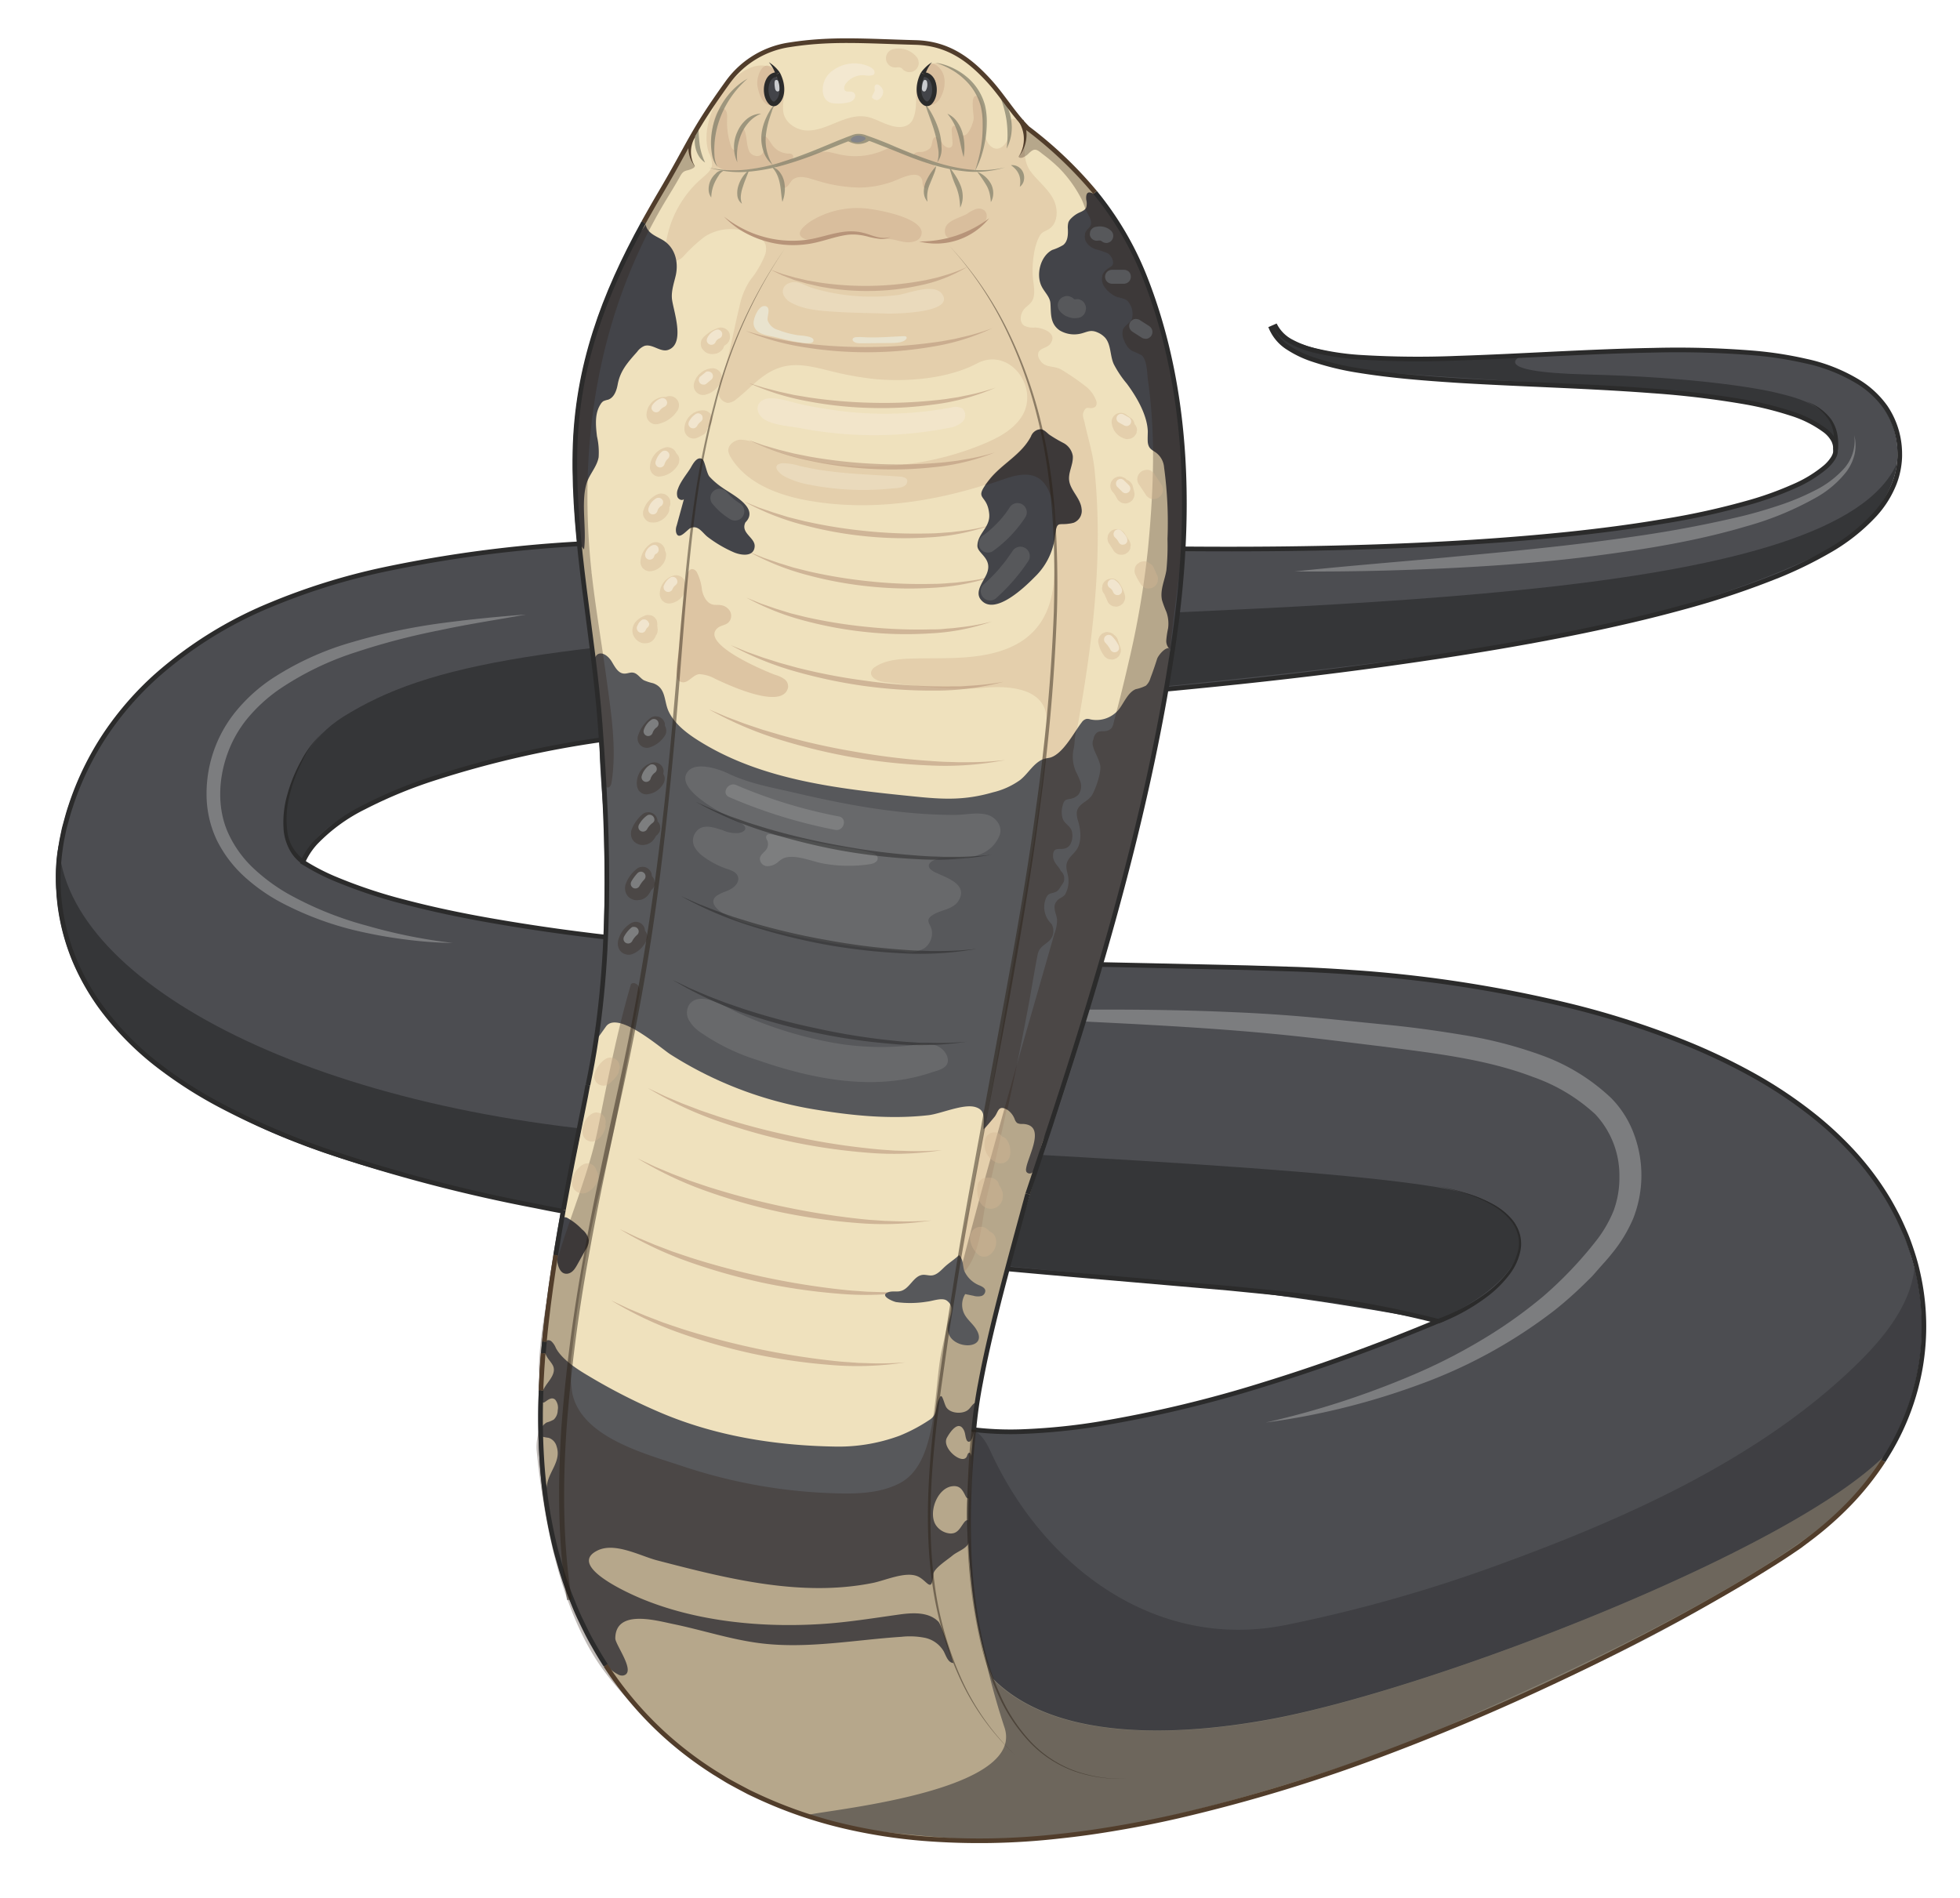 <svg xmlns="http://www.w3.org/2000/svg" width="422.04" height="408.78" viewBox="0 0 422.04 408.78"><g id="Layer_5" data-name="Layer 5"><path d="M412.53,274.18c-.35-1.6-.78-3-1.24-4.54s-1-2.78-1.52-4.15-1.13-2.54-1.73-3.74-1.22-2.31-1.86-3.38a62.5,62.5,0,0,0-7.85-10.48,75.8,75.8,0,0,0-7.68-7.2,96.82,96.82,0,0,0-14.24-9.51,131.39,131.39,0,0,0-13.2-6.29,182.31,182.31,0,0,0-24.93-8.13,276.48,276.48,0,0,0-47.61-7.39c-3.9-.29-7.8-.49-11.66-.65l-10.88-.34L247,207.91l-10.4-.22a545.46,545.46,0,0,0,14.13-59.37l.14,0c2.51-.23,2.51-.24,5-.48,14.14-1.38,28.27-3,42.38-4.94s28.21-4.2,42.28-7.12c7-1.46,14.07-3.08,21.09-5a179.94,179.94,0,0,0,21-7,86.58,86.58,0,0,0,10.45-5.1,41.41,41.41,0,0,0,10.19-8,22,22,0,0,0,4.14-6.64,17.5,17.5,0,0,0,1.07-4.23,18.3,18.3,0,0,0,.12-2.21,17.26,17.26,0,0,0-.13-2.06,17.48,17.48,0,0,0-2.94-7.9A19.73,19.73,0,0,0,400,82.36a36.46,36.46,0,0,0-11.67-4.67A82.59,82.59,0,0,0,377.13,76a203.1,203.1,0,0,0-21.56-.59c-14.18.25-28.17,1.26-42.13,1.71a203.87,203.87,0,0,1-20.84-.19,57.63,57.63,0,0,1-10.18-1.53,21.21,21.21,0,0,1-4.71-1.79,8.14,8.14,0,0,1-3.49-3.33l-.92.41a9.49,9.49,0,0,0,3.64,4.18,22.67,22.67,0,0,0,4.9,2.39,61.25,61.25,0,0,0,10.41,2.54c7,1.15,14.09,1.67,21.12,2.12,14.07.87,28.12,1.18,41.95,2.24a193.73,193.73,0,0,1,20.35,2.46A71.09,71.09,0,0,1,385.13,89a24.53,24.53,0,0,1,7.48,3.75,6.57,6.57,0,0,1,1.8,2.11,4,4,0,0,1,.4,2,4.6,4.6,0,0,1,0,.56,4.11,4.11,0,0,1-.1.41,3.66,3.66,0,0,1-.38.81,8.36,8.36,0,0,1-1.72,2,27.14,27.14,0,0,1-6.86,4.17,71.69,71.69,0,0,1-8.83,3.23,163.14,163.14,0,0,1-19.43,4.35c-6.66,1.13-13.42,2-20.23,2.71-13.62,1.4-27.39,2.24-41.2,2.7s-27.67.57-41.53.47h-.18c1.05-19.74-.9-39.68-8.12-58.18-5.51-14.09-14.56-24.11-25.36-32.43-3.14-3.14-5.49-7.14-8.47-10.37-4.28-4.66-9.34-7.85-15.88-7.49-2.35.13-4.66.54-7,.68-2.06.12-4.06-.18-6.1-.18-6.39,0-19.15-3.57-27.07,7.4s-8.07,13-14.71,24.21c-10.39,17.58-17.84,34.7-18.25,55.46a167.8,167.8,0,0,0,.93,19.81,277.54,277.54,0,0,0-42.47,5.64,139.59,139.59,0,0,0-23.91,7.46,87.27,87.27,0,0,0-24.58,15.14,66.61,66.61,0,0,0-11,12.58,63.48,63.48,0,0,0-7.64,15.76c-.47,1.39-.82,2.78-1.21,4.18l-.14.54-.15.67-.28,1.35c-.18.9-.31,1.86-.45,2.79a45.44,45.44,0,0,0,0,12.05,46.15,46.15,0,0,0,3.26,11.85,49.86,49.86,0,0,0,5.56,9.76,63.63,63.63,0,0,0,12.91,13,93.22,93.22,0,0,0,12.54,8A160,160,0,0,0,70.28,248a339.53,339.53,0,0,0,44.49,11.64c2.44.48,3.61.71,6,1.17l.06-.3c-1.37,7.56-2.68,15.46-3.67,24.16-.48,4.33-.89,8.87-1.1,13.75a145.85,145.85,0,0,0,.11,15.72A106.86,106.86,0,0,0,119,332.77c.19.82.42,1.69.67,2.56l.75,2.6c.53,1.76,1.18,3.58,1.82,5.35s1.45,3.64,2.32,5.48,1.76,3.67,2.84,5.52a76.88,76.88,0,0,0,16.19,20,78.55,78.55,0,0,0,9.87,7.37l2.51,1.54c.86.52,1.6.89,2.4,1.33l2.39,1.26c.79.4,1.57.76,2.37,1.13a95.17,95.17,0,0,0,18.4,6.34A115,115,0,0,0,198.3,396a152.22,152.22,0,0,0,29.27-.51c4.52-.47,8.87-1.12,13.13-1.85s8.41-1.57,12.47-2.5a347.8,347.8,0,0,0,45.71-14c14.47-5.48,28.38-11.58,42-18.22,6.82-3.33,13.57-6.78,20.32-10.45,3.38-1.83,6.76-3.72,10.17-5.69s6.86-4.05,10.49-6.36l1.39-.9,1.68-1.1,2-1.36,2.06-1.5a74.2,74.2,0,0,0,8.62-7.56,61.36,61.36,0,0,0,8.92-11.72,53.37,53.37,0,0,0,6.51-17.7A52,52,0,0,0,412.53,274.18ZM130,201.76h-.34c-2.62-.29-2.61-.31-5.21-.64-6.54-.82-13-1.78-19.28-2.9s-12.42-2.39-18.19-3.9a108.64,108.64,0,0,1-15.6-5.2,46.7,46.7,0,0,1-5.45-2.77c-.44-.27-.82-.52-1.13-.73.08-.2.17-.41.27-.61a15.67,15.67,0,0,1,2.42-3.55A37.91,37.91,0,0,1,78,173.79a100.46,100.46,0,0,1,15.72-6.42A215.22,215.22,0,0,1,129,159.3,375.54,375.54,0,0,1,130,201.76Zm177.65,83.41c-11.9,4.88-24,9.28-36,13a262.89,262.89,0,0,1-35.23,8.45,135.19,135.19,0,0,1-16,1.66,69.14,69.14,0,0,1-11.14-.38v-.06a101,101,0,0,1,1.44-10.08c.95-5.19,2.31-11.05,3.86-17.19.6-2.38,1.24-4.81,1.89-7.27q13.51,1.23,26.91,2.37l20.8,1.8,10.1,1c3.13.34,6.21.7,9.28,1.13a229.85,229.85,0,0,1,25.23,4.88l.43.12Z" fill="#4c4d51"/><path d="M309.19,284.53c20.55-9.17,24.7-21.94,6.92-27.43S202.93,247.66,145,244.66c-76.28-4-130.82-32.76-132.33-62.74,0,0-8.06,30.82,32.7,55.22C78.51,257,134,261.94,153,265.4s76.72,8.19,106.27,11.57S309.19,284.53,309.19,284.53Z" fill="#353638"/><path d="M65.23,185.92c-6.16-2.95-5.4-22.8,8.68-31.58,18.39-11.46,43.28-16.08,130.51-20.3s191-5,204-34.19c0,0-.73,11.55-15.4,18.85s-39.15,15.81-70.55,20.5S236.7,149.74,201.26,152s-74.11,6.13-89.81,10.34S67.65,173.84,65.23,185.92Z" fill="#353638"/><g opacity="0.43"><path d="M198.19,217.94c22.31-.38,44.6-1,67,0q8.38.34,16.77,1.09c5.59.5,11.13,1.1,16.7,1.64s11.1,1.32,16.69,2.25a91.89,91.89,0,0,1,16.61,4.32,42.88,42.88,0,0,1,15,9.24,21.67,21.67,0,0,1,4.94,7.91,25.38,25.38,0,0,1-.23,18,31,31,0,0,1-4.68,7.65c-.89,1.14-1.88,2.17-2.82,3.26-.48.54-.94,1.09-1.43,1.61l-1.53,1.51a83.93,83.93,0,0,1-6.41,5.68,107.61,107.61,0,0,1-29.68,16.22,154,154,0,0,1-32.58,8,184.94,184.94,0,0,0,31.67-10.24,119.08,119.08,0,0,0,14.73-7.48,100.91,100.91,0,0,0,13.38-9.47,85.16,85.16,0,0,0,11.21-11.74,26.86,26.86,0,0,0,3.9-6.63,20.29,20.29,0,0,0,1.27-7.34,19.27,19.27,0,0,0-5.2-13.49,38.45,38.45,0,0,0-13.34-8c-10-3.83-21.08-5.11-32.11-6.54-5.51-.66-11-1.38-16.55-2s-11-1.13-16.57-1.56C242.77,220.11,220.45,219.63,198.19,217.94Z" fill="#bcbcbc"/></g><g opacity="0.43"><path d="M278.81,123.05c10.82-1.15,21.64-2,32.44-3,5.4-.52,10.8-1,16.19-1.56s10.77-1.13,16.14-1.83,10.72-1.43,16-2.34,10.61-2,15.84-3.25c2.6-.65,5.18-1.41,7.72-2.26a52.17,52.17,0,0,0,7.4-3.07,21.17,21.17,0,0,0,6.36-4.66,9.05,9.05,0,0,0,2.38-7.35,9,9,0,0,1,.06,4.1,10.46,10.46,0,0,1-1.78,3.77,21.81,21.81,0,0,1-6.3,5.42,66.94,66.94,0,0,1-15.22,6.31c-10.52,3.12-21.33,4.88-32.13,6.3s-21.67,2.22-32.53,2.74S289.68,123.14,278.81,123.05Z" fill="#bcbcbc"/></g><g opacity="0.43"><path d="M97.51,203.05a85.38,85.38,0,0,1-9.45-.65c-3.14-.38-6.27-.89-9.37-1.56a68.82,68.82,0,0,1-18-6.42,38.88,38.88,0,0,1-8-5.59,26.6,26.6,0,0,1-6-7.91,23,23,0,0,1-2.21-9.74,28,28,0,0,1,6.6-18.35,35.44,35.44,0,0,1,7.29-6.56,63.17,63.17,0,0,1,17.48-8,128,128,0,0,1,18.6-4c6.26-.85,12.53-1.48,18.82-1.94-6.2,1.13-12.43,2.05-18.57,3.38a148.72,148.72,0,0,0-18.14,4.75,64.32,64.32,0,0,0-16.57,8.07,34.48,34.48,0,0,0-6.65,6.1,25.57,25.57,0,0,0-4.38,7.73c-2,5.59-2.21,12,.3,17.3a24.07,24.07,0,0,0,5.2,7.2,39.82,39.82,0,0,0,7.3,5.46,73.62,73.62,0,0,0,17.2,7A114.59,114.59,0,0,0,97.51,203.05Z" fill="#bcbcbc"/></g><path d="M407,312.19a61.36,61.36,0,0,1-8.92,11.72,74.2,74.2,0,0,1-8.62,7.56l-2.06,1.5-2,1.36-1.68,1.1-1.39.9c-3.63,2.31-7.07,4.38-10.49,6.36s-6.79,3.86-10.17,5.69c-6.75,3.67-13.5,7.12-20.32,10.45-13.65,6.64-27.56,12.74-42,18.22a347.8,347.8,0,0,1-45.71,14q-6.09,1.4-12.47,2.5c-4.26.73-8.61,1.38-13.13,1.85a152.22,152.22,0,0,1-29.27.51,115,115,0,0,1-16.8-2.66,95.17,95.17,0,0,1-18.4-6.34c-.8-.37-1.58-.73-2.37-1.13l-2.39-1.26c-.8-.44-1.54-.81-2.4-1.33l-2.51-1.54a78.55,78.55,0,0,1-9.87-7.37,76.88,76.88,0,0,1-16.19-20c-1.08-1.85-1.94-3.66-2.84-5.52s-1.58-3.63-2.32-5.48-1.29-3.59-1.82-5.35l-.75-2.6c-.25-.87-.48-1.74-.67-2.56a106.86,106.86,0,0,1-2.76-18.61,145.85,145.85,0,0,1-.11-15.72c.21-4.88.62-9.42,1.1-13.75,1-8.7,2.3-16.6,3.67-24.16v0c.26-1.1,8.83-36.47,9.1-58.74a375.54,375.54,0,0,0-1-42.46l0-.29c-.27-2.84-2.48-26.07-4.7-41.92a167.8,167.8,0,0,1-.93-19.81c.41-20.76,7.86-37.88,18.25-55.46,6.64-11.24,6.8-13.23,14.71-24.21s21.33-8.9,27.72-8.9c2,0,3.54.28,5.6.16,2.34-.14,4.69.36,7,.23,6.54-.36,11.41,3.44,15.69,8.1,3,3.23,5.33,7.23,8.47,10.37,10.8,8.32,19.85,18.34,25.36,32.43,7.22,18.5,9.17,38.44,8.12,58.18-1.89,12.7-3.38,27.6-3.6,29.85l0,.29A545.46,545.46,0,0,1,237,207.69c-2.42,7.54-5,15.89-7.54,24L228,236.57c-1.11,3.61-2.18,7.14-3.2,10.49-.12.38-.23.75-.34,1.11-1.79,5.89-3.38,11.19-4.64,15.39q-.21.7-.42,1.38a1,1,0,0,1,0,.14c-.13.45-.26.88-.39,1.3l-1.35,4.53c-.08.28-.16.54-.23.77l-.1.34-.1.34c-.06.18-.1.33-.14.46s-.08.26-.1.33l0,.07v0c-.65,2.46-1.29,4.89-1.89,7.27-1.55,6.14-2.91,12-3.86,17.19a101,101,0,0,0-1.44,10.08s0,0,0,.06c-1.94,13.75-2.45,37.57,4,53.63,13.64,13.83,40.59,12.15,58.39,9C307.22,364.4,388.19,333.11,407,312.19Z" fill="#efe1bd"/><path d="M235.68,101.1c-.37-3.59-1.41-6.73-2.15-10.16-.18-.8-.56-1.48-.18-2.31.7-1.5,1.12-.33,2.33-.93.53-.27.55-1.06.29-1.6a7,7,0,0,0-2.19-2.91,52.22,52.22,0,0,0-5.4-3.69c-1.68-.84-3.46-.17-4.56-2.14a1.72,1.72,0,0,1-.23-1.42c.37-1,1.91-1,2.56-1.9,1.72-2.32-1.69-3.46-3.25-3.51a4.42,4.42,0,0,1-2.32-.38c-1.28-.82-.86-2.91.26-3.93a11.12,11.12,0,0,0,1.1-1c1.1-1.27.73-3.19.53-4.86-.34-2.77,0-7.36,1.54-9.79.39-.61,1.17-.82,1.79-1.2,2.1-1.29,2.12-4.47.94-6.63s-3.2-3.72-4.71-5.67c-2.48-3.21-.57-7-2.48-10.43a2.23,2.23,0,0,0-.83-.94.9.9,0,0,0-1.14.23,1.57,1.57,0,0,0-.05,1,5.16,5.16,0,0,1-.45,3c-.76,1.58-2.27,2.92-3.85,1.46s-1.13-4.75-1.35-6.78a13.66,13.66,0,0,0-6-9.42c-2.28-1.53-5.21-2.62-7.17-.08-2.45,3.18-.66,7-2.07,10.41a2.85,2.85,0,0,1-.83,1.16c-2.46,1.87-6.05-.65-8.45-1.36-4.85-1.42-8.88,2.87-13.57,2.78-2.36-.05-4.79-1.7-5.13-4a8.93,8.93,0,0,1,0-2c.26-2.5.85-4.45-1-6.46a5.42,5.42,0,0,0-5.8-1.15c-6.09,2.22-11.44,12.05-9.22,18.4a6.22,6.22,0,0,1,.69,2.59c-.12,1.2-1.18,2-2.1,2.83a20.47,20.47,0,0,0-1.91,1.82,23.08,23.08,0,0,0-5.84,11.74,5.22,5.22,0,0,0,.1,2.83,2.1,2.1,0,0,0,2.24,1.38,3,3,0,0,0,1.33-.86,31.92,31.92,0,0,1,4.6-4.26,10.31,10.31,0,0,1,9.66-.78c1.14.55,3.06,1.22,3.45,2.57a3.82,3.82,0,0,1-.15,2.19,21.12,21.12,0,0,1-3.19,5.41,15.86,15.86,0,0,0-2.24,5.41c-1.33,5.41-2.15,10.72-4,16a6.48,6.48,0,0,0-.52,3,2.27,2.27,0,0,0,2,2,3.11,3.11,0,0,0,1.83-.83c1.95-1.52,3.65-3.36,5.64-4.82,4.71-3.46,8.65-2.68,13.9-1.39a69.48,69.48,0,0,0,10.48,1.93c6.9.6,15.55-.11,21.75-3.38,7.05-3.72,13.68,5.31,9.57,11.54-1.82,2.76-4.89,4.4-7.93,5.69a63.69,63.69,0,0,1-48.93.12,8.2,8.2,0,0,0-3.75-.94c-1.29.12-2.61,1.18-2.49,2.47a3.37,3.37,0,0,0,.54,1.35c3.34,5.51,10,8.06,16.31,9.23,13.85,2.55,28.24.27,41.54-4.35,2.08-.72,4.24-1.51,6.42-1.2,7,1,5.26,14.29,5.38,19.19.25,9.54-3,16.67-13,19.22-6,1.54-12.31,1-18.5,1.25-2.42.11-4.94.39-7,1.71a2,2,0,0,0-.9,1c-.43,1.27,1.29,2.12,2.61,2.29,7.13.91,14.52,1.9,21.76,1.25,5.9-.53,14.29.26,13.32,8.29-1.77,14.62-3.39,29.1-6,43.6-3.5,19.79-6.52,39.8-10.65,59.42l-.39,1.79c-.85,3.76-2,7.79-1.93,11.66,0,.61.33,1.45.92,1.29a1,1,0,0,0,.44-.33c3.51-3.93,3.69-11.29,4.84-16.22q2.43-10.34,4.68-20.72c2.9-13.44,5.49-27,7.5-40.57C229.63,164.6,239,133.7,235.68,101.1Z" fill="#d3b594" opacity="0.41"/><path d="M230.56,47.11a2.36,2.36,0,0,0-.51.78,4.29,4.29,0,0,0-.11,1.43c.05,1.24,0,2.64-1,3.44a11.18,11.18,0,0,1-2.36,1.06c-2.62,1.36-3.59,5.48-2.21,8,.62,1.16,1.71,2.15,1.81,3.46.17,2.16-.15,4.38,2,5.87a6.1,6.1,0,0,0,4.35.73c1.43-.29,2.2-1,3.77-.31A4.78,4.78,0,0,1,238,72.76c1.28,1.54,1,3.92,1.85,5.7a22.74,22.74,0,0,0,2.79,4.16c2.07,2.79,4.36,6.65,4.51,10.22,0,.8-.06,1.61,0,2.41.19,1.45.9,1.57,1.86,2.29a4.38,4.38,0,0,1,1.65,3.12,88.07,88.07,0,0,1,.73,15.4,53.39,53.39,0,0,1-.23,6.7c-.33,2.17-1.45,4.31-.93,6.54a24.68,24.68,0,0,0,.93,2.48,7.53,7.53,0,0,1,.36,3.52,19.29,19.29,0,0,0-.39,2.59,2.42,2.42,0,0,0,1.16,2.21c1.15-5,1.31-10.08,1.89-15.16q.79-7.05,1-14.14A136.09,136.09,0,0,0,253,82.59a111.44,111.44,0,0,0-7.17-23.69c-1.37-3.17-2.56-6.42-4.17-9.5a26.77,26.77,0,0,0-3.11-4.84c-.66-.8-5-5.54-4.65-1.54a3.28,3.28,0,0,1,0,1.65c-.32.73-1.24.94-1.93,1.33A6.42,6.42,0,0,0,230.56,47.11Z" fill="#434449"/><path d="M246.74,147.65a8.7,8.7,0,0,1-2.17.75c-1.64.65-2.54,2.9-3.57,4.26a6.26,6.26,0,0,1-6.21,2.25,1.94,1.94,0,0,0-.86-.1,1.75,1.75,0,0,0-1,.73c-1.66,2.13-4.05,6.91-6.9,7.63a10.85,10.85,0,0,0-1.31.27c-2.19.83-3.3,3.16-5.1,4.55a16.6,16.6,0,0,1-5.79,2.62c-6.27,1.81-10.89,1.52-17.23.87-15.69-1.59-32-3.37-45.45-11.54-2.7-1.63-5.78-3.79-7.17-6.74-1.06-2.25-.5-5.07-3.36-6.08a10.62,10.62,0,0,1-2-.65c-.82-.48-1.36-1.49-2.31-1.63-.64-.1-1.26.24-1.91.21-1.3-.05-2-1.46-2.68-2.59s-2.05-2.25-3.12-1.5a2.58,2.58,0,0,0-.78,2.08c-.14,3.48.81,6.55,1.2,9.9s0,7.1.15,10.57c.34,7.22,1.08,14.42,1.61,21.63,1,13.21-1.63,26-2.51,39l2.21-3.09c2.54-3.55,11.9,4.75,13.89,6A82.69,82.69,0,0,0,175,238.83c8.21,1.38,16.59,2.25,24.9,1.31,2.65-.29,7.57-2.53,10.13-1.75,2.34.7,1.72,2.62,1.76,4.78,0,.14,2.19-2.48,2.34-2.65.83-1,.78-2.73,2.76-1.56a4.28,4.28,0,0,1,1.62,2.09,1.7,1.7,0,0,0,.53.78,2.22,2.22,0,0,0,1.15.19c5.27.18,1.1,7,.76,9.61a1.19,1.19,0,0,0,.06.7.86.86,0,0,0,1.24.18,2.38,2.38,0,0,0,.74-1.2c.73-2,1-4.31,1.81-6.25.64-1.48,1.88-2.65,2.42-4.23,1.34-3.91,2.6-7.84,3.81-11.8,2.46-8.1,4.66-16.29,6.7-24.51,1.79-7.16,4.27-14.14,5.91-21.34,1.43-6.26,2.94-12.16,4.35-18.43,1.72-7.69,2.59-15.39,4.22-23.09a2.82,2.82,0,0,0,.06-1.41c-.59-1.92-2.86.78-3.12,1.64-.44,1.4-.92,2.79-1.44,4.16A3.47,3.47,0,0,1,246.74,147.65Z" fill="#57585b"/><path d="M232.63,168.31a18.49,18.49,0,0,0-.93-2.09,8,8,0,0,1-.46-5.21c.21-1.06.15-3.19.74-4.07-1.57,2.35-3.6,5.66-5.93,6.25-.33.08-.66.1-1,.18-1.42,12.3-3.41,24.53-5.56,36.71-2.52,14.24-4.79,28.59-7.4,42.83.6-.66,1.92-2.24,2-2.38.84-1,.78-2.72,2.76-1.55l.06,0,.45-2.05q2.28-10.6,4.26-21.26c.62-3.38,1.15-6.79,1.82-10.15.43-2.15,2.47-2.18,3.2-4a3,3,0,0,0,.17-1,2.34,2.34,0,0,0-.15-1,1.45,1.45,0,0,0-.36-.68,5,5,0,0,1-1.11-5.33c.5-1.32,1.13-1,2.24-1.49a2.07,2.07,0,0,0,.72-.72l.76-1.16a1.44,1.44,0,0,0,.24-.74,2.08,2.08,0,0,0-.74-1.85l-.15-.32a1.74,1.74,0,0,0-.11-.18c-.63-.88-1.4-1.58-1.4-2.75,0-2.18,1.53-1.15,2.77-1.67a1.87,1.87,0,0,0,.95-.82,5.21,5.21,0,0,0,.3-.74,4.59,4.59,0,0,0,.13-.8,3.64,3.64,0,0,0-.07-1.09c-.19-1.22-1.48-1.69-1.95-2.75a4.93,4.93,0,0,1-.05-3c.43-1.85,1.34-1,2.71-1.79a3.61,3.61,0,0,0,.44-.33l.05,0a2.21,2.21,0,0,0,.39-.52A3.08,3.08,0,0,0,232.63,168.31Z" fill="#302015" opacity="0.3"/><path d="M142.52,51.58c2.78,1.54,3.64,4.7,3,7.68-.39,1.69-1,3.37-.83,5.09.25,2.42,3,9.69-.83,11-1.67.56-3.42-1.4-5.1-.86a3.66,3.66,0,0,0-1.54,1.23c-2,2.27-3.67,4.06-4.22,7.09-.24,1.33-.79,2.83-2.07,3.26a5,5,0,0,0-1,.31,2,2,0,0,0-.6.65c-1.31,2-1.06,4.58-.79,6.9a15.46,15.46,0,0,1,.36,4.53c-.37,2.12-2.1,3.77-2.66,5.85-1.15,4.23.1,9.54-.48,14a4.06,4.06,0,0,1-1.1-2.66,101,101,0,0,1,4.89-48.53c1.21-3.36,2.47-6.78,3.89-10a36.25,36.25,0,0,1,2.62-5c.36-.56,3-3.38,2.95-3.82C139.38,50.12,140.92,50.69,142.52,51.58Z" fill="#434449"/><g opacity="0.57"><path d="M161.32,118.85l3.14,1.27,3.19,1.1,3.22,1,3.27.82a108.53,108.53,0,0,0,13.27,2.16,105.91,105.91,0,0,0,13.44.53c1.12,0,2.25-.06,3.36-.16l1.68-.12,1.67-.21A47,47,0,0,0,214.2,124a47.79,47.79,0,0,1-13.31,2.57,82.25,82.25,0,0,1-13.59-.28,83,83,0,0,1-13.37-2.44A55.14,55.14,0,0,1,161.32,118.85Z" fill="#b79479"/></g><g opacity="0.57"><path d="M160.72,128.69l3.13,1.28,3.19,1.1,3.23,1,3.26.81A108.69,108.69,0,0,0,186.81,135a105.77,105.77,0,0,0,13.44.53c1.12,0,2.24,0,3.36-.15l1.68-.13,1.67-.2a47.11,47.11,0,0,0,6.63-1.22,47.35,47.35,0,0,1-13.3,2.56,81.15,81.15,0,0,1-13.59-.27,84.41,84.41,0,0,1-13.38-2.44A54.65,54.65,0,0,1,160.72,128.69Z" fill="#b79479"/></g><g opacity="0.57"><path d="M157.34,138.92l3.48,1.44,3.54,1.26,3.58,1.13,3.62,1a126.38,126.38,0,0,0,14.71,2.82,122.16,122.16,0,0,0,14.93,1.22c1.25,0,2.5.07,3.74,0l1.88,0,1.87-.12a58.79,58.79,0,0,0,7.46-.87,57.48,57.48,0,0,1-15,1.91,107.16,107.16,0,0,1-15.08-1,109.51,109.51,0,0,1-14.79-3.12A67.21,67.21,0,0,1,157.34,138.92Z" fill="#b79479"/></g><g opacity="0.57"><path d="M152.68,152.76l3.78,1.61,3.83,1.44,3.87,1.31,3.93,1.16A150.3,150.3,0,0,0,184,161.85a147.8,147.8,0,0,0,16.22,2c1.36.1,2.72.2,4.08.22l2,.06,2,0a66,66,0,0,0,8.18-.48,67.24,67.24,0,0,1-16.4,1.17,126.89,126.89,0,0,1-16.38-1.73,129.62,129.62,0,0,1-16-3.88A78.81,78.81,0,0,1,152.68,152.76Z" fill="#b79479"/></g><g opacity="0.57"><path d="M139.5,234.29l3.7,1.76,3.78,1.59,3.82,1.46,3.87,1.32a153.74,153.74,0,0,0,15.8,4.19,149.11,149.11,0,0,0,16.12,2.63c1.36.15,2.71.3,4.07.38l2,.14,2.05.06a65.7,65.7,0,0,0,8.18-.16,67.81,67.81,0,0,1-16.42.53,128.05,128.05,0,0,1-16.3-2.38,130.07,130.07,0,0,1-15.85-4.5A78.56,78.56,0,0,1,139.5,234.29Z" fill="#b79479"/></g><g opacity="0.57"><path d="M137.26,249.43l3.7,1.76,3.78,1.58,3.82,1.47,3.87,1.31a168.71,168.71,0,0,0,31.92,6.83c1.36.15,2.71.3,4.07.37l2,.14,2,.07a67.73,67.73,0,0,0,8.18-.16,67.81,67.81,0,0,1-16.42.52A128,128,0,0,1,168,261a130.07,130.07,0,0,1-15.85-4.5A79.18,79.18,0,0,1,137.26,249.43Z" fill="#b79479"/></g><g opacity="0.57"><path d="M133.45,264.67l3.71,1.76,3.78,1.59,3.82,1.46,3.87,1.31a168.27,168.27,0,0,0,31.92,6.83c1.36.15,2.71.3,4.07.37l2,.15,2,.06a67.85,67.85,0,0,0,8.19-.16,67.33,67.33,0,0,1-16.42.52,127.77,127.77,0,0,1-16.3-2.37,130.07,130.07,0,0,1-15.85-4.5A79.57,79.57,0,0,1,133.45,264.67Z" fill="#b79479"/></g><g opacity="0.57"><path d="M131.56,280l3.71,1.76,3.77,1.58,3.82,1.47,3.87,1.31a168.59,168.59,0,0,0,31.93,6.83c1.35.15,2.71.3,4.07.37l2,.15,2,.06a67.89,67.89,0,0,0,8.19-.16,67.91,67.91,0,0,1-16.43.52,128,128,0,0,1-16.3-2.37,129.41,129.41,0,0,1-15.84-4.5A79.27,79.27,0,0,1,131.56,280Z" fill="#b79479"/></g><g opacity="0.57"><path d="M160.24,108l3.13,1.28,3.19,1.09,3.23,1,3.26.81a108.69,108.69,0,0,0,13.28,2.16,105.77,105.77,0,0,0,13.44.53c1.12,0,2.24-.06,3.36-.16l1.68-.12,1.67-.2a48.31,48.31,0,0,0,6.63-1.22,47.35,47.35,0,0,1-13.3,2.56,81.15,81.15,0,0,1-13.59-.27A83.32,83.32,0,0,1,172.84,113,55.07,55.07,0,0,1,160.24,108Z" fill="#b79479"/></g><path d="M212.46,123.58c-.64,1.55-2.63,3.8-1.29,5.51,2.94,3.76,9.73-2.9,11.63-4.84a14.54,14.54,0,0,0,4.3-8.24c.52-4.49.63-2.57,4.06-3.44a2.74,2.74,0,0,0,1.74-3c-.22-2.24-2.27-3.83-2.65-5.92-.33-1.86.88-3.55.76-5.45a3.86,3.86,0,0,0-2-2.8,29,29,0,0,1-3.1-1.83c-.57-.47-1.1-1.08-1.83-1.15A2.37,2.37,0,0,0,222,94c-2.1,4-6.23,5.84-9,9.34-3.59,4.56-.45,2.74,0,7.29.29,2.92-2.49,4.18-2.54,6.89C210.44,119.25,213.87,120.21,212.46,123.58Z" fill="#434449"/><path d="M146,105.23a2.61,2.61,0,0,0-.14,1.74c.2.55.95.92,1.4.53l-1.55,5.66a2.78,2.78,0,0,0-.13,1.45c.52,2,2.35-.57,3.13-.91,1.68-.73,2.59,1.15,3.77,2a26.93,26.93,0,0,0,5.46,3.2c1.46.65,4.38,1.16,4.56-1.21.14-1.94-3.1-2.88-2-5.19,3.16-3.16-3.06-6.1-5-7.52a15.51,15.51,0,0,1-2.74-2.36c-.63-.75-1-3.47-1.54-3.77-1.1-.65-2,1-2.49,1.87C148.07,101.84,146.54,103.64,146,105.23Z" fill="#434449"/><path d="M121.53,274.22c-2.78-.83-1.67-10.15-.47-11.73a.92.92,0,0,1,.46-.37,1,1,0,0,1,.63.13,13.12,13.12,0,0,1,3.18,2.48,3.89,3.89,0,0,1,1.46,2.34,3.8,3.8,0,0,1-.67,2l-1.77,3.17c-.47.84-1,1.76-2,2A1.63,1.63,0,0,1,121.53,274.22Z" fill="#434449"/><path d="M117.77,298c.83-1.14,2-2.58,1.26-4-.33-.63-.84-1.14-1.21-1.75a4.58,4.58,0,0,1-.68-2.7,1.42,1.42,0,0,1,.15-.58,1,1,0,0,1,1.48-.1,4,4,0,0,1,.92,1.39c1.29,2.47,4.64,4.61,7,6a126.23,126.23,0,0,0,15.5,7.91c11.71,5,24.54,7.08,37.28,7.32a37.92,37.92,0,0,0,14.23-2.33,35.68,35.68,0,0,0,6.38-3.37c2.06-1.3,1.17-3,2.34-5a.24.24,0,0,1,.14-.14c.14-.06.27.1.34.24.31.64.46,1.34.78,2,.79,1.54,3.7,1.72,4.88.61.42-.38.7-.9,1.13-1.25.17-.15.45-.26.61-.1a.52.52,0,0,1,.08.44c-.08.79-.45,8.48-1.93,7.83a.76.76,0,0,1-.34-.41c-.27-.65-.24-1.39-.54-2-1.18-2.41-3.05.45-3.67,1.57-1.24,2.26,3.43,6.06,4.3,4,.13-.32.23-.78.57-.75,1,.11.37,8.82,0,9.57a.5.5,0,0,1-.16.22c-.23.16-.53-.12-.65-.37-.68-1.34-1.17-2.46-3-2.2-3.27.49-5.19,5.93-3.36,8.48a4.11,4.11,0,0,0,2.71,1.65,2.56,2.56,0,0,0,1.1-.06c1.08-.33,1.58-1.53,2.29-2.41.21-.25.59-.5.84-.29a.71.71,0,0,1,.17.45c.14,1.29.49,3.29-.16,4.5s-2.44,1.73-3.49,2.62-4,2.74-4.09,4c-.37,4.36-1.31,1.24-3.52.39-2.62-1-6.84.94-9.5,1.48-15.42,3.1-31.28-.9-46.5-4.87-3.56-.93-9-3.95-12.76-2.13-6.72,3.26,6.55,9.18,9.27,10.32,11.94,5,26,6.34,38.84,5.53,5.53-.34,11-1.23,16.49-2,3.06-.45,6.63-.71,8.78,1.5.77.79,3.17,8.9,3.23,8.9-1.14-.06-1.56-1.48-2.08-2.5a6.19,6.19,0,0,0-4-2.92,16.58,16.58,0,0,0-5.12-.23c-10.1.66-20.22,2.63-30.27,1.4-6.43-.79-12.59-2.86-18.92-4.16-3.63-.75-12.38-3.25-12.42,3.1,0,1.39,4.69,7.47,1.65,8a1.72,1.72,0,0,1-1.09-.26c-2.29-1.19-3.79-3.46-5.08-5.69a79.79,79.79,0,0,1-9.12-24.37c-.68-3.42-1.81-7.67-1-11.15.61-2.74,3-4.87,2-7.88a2.63,2.63,0,0,0-1.72-1.84,10.82,10.82,0,0,1-1.38-.26c-1.43-.57.14-2.67,1-3.05a6.88,6.88,0,0,0,1.48-.61,2.79,2.79,0,0,0,.86-2,2.76,2.76,0,0,0-.52-2.27c-.76-.74-1.65.09-2.28.5a.46.46,0,0,1-.58,0,.67.67,0,0,1-.09-.34,4.59,4.59,0,0,1,.14-1.81A9.31,9.31,0,0,1,117.77,298Z" fill="#57585b"/><path d="M231.14,112.57c-3.18.81-3.51-.78-3.95,2.55,0-5.6-.65-12.15-5.48-12.84-2.18-.31-4.35.48-6.43,1.2-1.07.37-2.14.73-3.23,1.06.24-.35.54-.76.92-1.24,2.76-3.5,6.89-5.33,9-9.34A2.37,2.37,0,0,1,224,92.45c.73.07,1.26.68,1.83,1.15a29,29,0,0,0,3.1,1.83,3.86,3.86,0,0,1,2,2.8c.12,1.9-1.09,3.59-.76,5.45.37,2.09,2.43,3.68,2.65,5.92A2.74,2.74,0,0,1,231.14,112.57Z" fill="#302015" opacity="0.3"/><path d="M200.25,13.76a1.72,1.72,0,0,1,1.41.33,4.17,4.17,0,0,1,1.71,3,6.52,6.52,0,0,1-.61,3.44,4.07,4.07,0,0,1-1.29,1.71,2,2,0,0,1-2,.21,2.57,2.57,0,0,1-1-1.35,6,6,0,0,1-.34-4.09C198.41,16.05,199.22,14.06,200.25,13.76Z" fill="#d3b594" opacity="0.66"/><path d="M200,16.49c0-.46-.71-.62-1.07-.33a1.93,1.93,0,0,0-.51,1.26,10,10,0,0,0,0,3.65,1.49,1.49,0,0,0,.61,1,1.12,1.12,0,0,0,1.28-.24,2.87,2.87,0,0,0,.7-1.19,6,6,0,0,0,.47-2.36,2.57,2.57,0,0,0-1.06-2.07" fill="#434449"/><path d="M166.06,14.41a3.38,3.38,0,0,1,1.08,1.2,7.23,7.23,0,0,1,1.1,2.89,4.68,4.68,0,0,1-.57,3,2.31,2.31,0,0,1-.7.76c-2.5,1.64-3.77-2.42-3.91-4.11C162.94,16.64,164,13.11,166.06,14.41Z" fill="#d3b594" opacity="0.66"/><path d="M165.14,20.33a1.74,1.74,0,0,0,.89,1.59,1.25,1.25,0,0,0,1.21-.26c1.33-1.1,1.46-4,0-5.07C165.51,15.24,165.05,19.34,165.14,20.33Z" fill="#434449"/><path d="M147.84,124.27c.12-.8.52-1.82,1.32-1.72a1.32,1.32,0,0,1,.87.63,10.73,10.73,0,0,1,1.13,3.91c.29,1.33,1,2.77,2.33,3.1.55.13,1.13,0,1.7.12a2.65,2.65,0,0,1,2.06,1.42,2.06,2.06,0,0,1-.47,2.38c-.65.54-1.63.57-2.27,1.13-3.93,3.38,10.33,9.35,12.57,10.13a5.94,5.94,0,0,1,1.86.9,1.93,1.93,0,0,1,.74,1.83c-1.24,5-13.46-.9-15.69-1.93a7.72,7.72,0,0,0-3.42-1c-1.56.12-2.69,2.62-4.35,1.45-1.14-.81-.14-5.57-.06-6.8Q146.69,132,147.84,124.27Z" fill="#d3b594" opacity="0.63"/><path d="M272.11,370.53c-17.79,3.11-44.74,4.79-58.39-9-6.46-16.06-5.94-39.88-4-53.63,0,0,0,0,0-.06a101,101,0,0,1,1.44-10.08c1-5.19,2.31-11.05,3.86-17.19.6-2.38,1.24-4.81,1.89-7.27v0l0-.07c0-.07.06-.18.1-.33s.08-.28.14-.46l.1-.34.1-.34c.07-.23.15-.49.23-.77l1.35-4.53c.13-.42.26-.85.39-1.3a1,1,0,0,0,0-.14q.21-.68.42-1.38c1.26-4.2,2.85-9.5,4.64-15.39.11-.36.22-.73.34-1.11,1-3.35,2.09-6.88,3.2-10.49l1.49-4.85c2.51-8.14,5.12-16.49,7.54-24a545.46,545.46,0,0,0,14.13-59.37l0-.29c.22-2.25,1.71-17.15,3.6-29.85.9-17-.41-34-5.37-50.25q-1.22-4-2.75-7.93c-5-12.88-13.87-23.3-24.59-31.84-.36-.28-.81-.58-1.24-.43-.18,2-.08,4.14-1.4,5.83,0,.35.53.38.85.26a3.69,3.69,0,0,0,1.25-.81c1.25-1.25,1.66-1.11,3,0A35.82,35.82,0,0,1,228,36.13a27.19,27.19,0,0,1,4.89,6.77c.36.74.61,1.54.92,2.3.38.92,1.3,2,1.1,3.08-.15.81-1.06,1.15-1.27,2a.11.11,0,0,0,0,.05c0,.18,0,.36-.07.53a.08.08,0,0,0,0,0,3.94,3.94,0,0,0,.08.6l0,.11a2.83,2.83,0,0,0,.31.66,4.22,4.22,0,0,0,.47.56,5.39,5.39,0,0,0,.6.47,6.15,6.15,0,0,0,1,.44,17.36,17.36,0,0,1,2.49.84,2.67,2.67,0,0,1,1.13,1.7c.18,1-.43,1.14-1.13,1.62a2.92,2.92,0,0,0-.88.87,2.32,2.32,0,0,0-.3.66.74.74,0,0,0,0,.14,3.7,3.7,0,0,0-.07.66,3,3,0,0,0,.33,1.23,1.77,1.77,0,0,0,.19.33,6.73,6.73,0,0,0,.77.91,7.86,7.86,0,0,0,.91.73,4.82,4.82,0,0,0,.69.41c.88.41,2.16.35,2.81,1.21a4.23,4.23,0,0,1,.79,3.58c-.32,1-1.6,1.37-2,2.48l0,.13a2.89,2.89,0,0,0-.07.72,3.78,3.78,0,0,0,.11.74,5.6,5.6,0,0,0,.26.68c.1.22.19.45.3.67a3.07,3.07,0,0,0,.26.43,3.87,3.87,0,0,0,.62.72,4.36,4.36,0,0,0,.55.41,21.76,21.76,0,0,1,2,.91c1.24.93,1.2,4.06,1.41,5.48q.42,3,.67,6a127.09,127.09,0,0,1,.39,12.8c-.1,5.85-.51,11.69-1.08,17.5A192.33,192.33,0,0,1,243,142.7q-1.39,6.09-3,12.12c-.33,1.21-.29,2.11-1.54,2.52-.8.27-1.79-.12-2.43.58a2.07,2.07,0,0,0-.57,1.24,2.11,2.11,0,0,0-.14,1.4c.35,1.46,1.28,2.75,1.58,4.22s-.93,4.94-1.68,6.3c-.87,1.61-3.13,1.89-3.36,3.87,0,.12,0,.23,0,.35a6,6,0,0,0,.11.84,1.32,1.32,0,0,0,.08.33c.6,1.88.94,4.3,0,6.12-.63,1.22-2.05,2-2.36,3.38-.27,1.19.36,2.27.38,3.44a5.85,5.85,0,0,1-.73,3.21c-.43.59-1.28.78-1.69,1.3l-.31.41a2,2,0,0,0-.27,1c0,1,.48,1.83.55,2.78a9,9,0,0,1-.62,3.08c-.72,2.53-1.45,5.06-2.17,7.59L220.45,224q-4.33,15.19-8.53,30.42c-.41,1.52-.83,3-1.24,4.57-2.84,10.54-5.61,21.12-7.9,31.8-1.83,8.51-.73,24.15-8.94,28.54-4,2.12-8.67,2.35-13.17,2.25a113.86,113.86,0,0,1-33.83-5.9c-7.88-2.63-21.48-6.13-23.57-15.5a29.27,29.27,0,0,1-.06-9.48,277.68,277.68,0,0,1,6.6-37c3.22-13,5.48-26.05,7.79-39.26a3.29,3.29,0,0,0-.06-2c-.29-.61-1.16-1-1.67-.54-3,10.22-5,20.55-7.09,31-2,10-6.33,19.63-9.08,29.49a91.27,91.27,0,0,0-3.65,21.57c-.12,3.52,1,7.4.63,10.83-.24,2.66-1.4,4.82-1.11,7.71,1.5,14.9,5.24,34.83,14.39,47.17,7.51,10.14,19.42,19.76,30.46,25.76.25.14.51.28.78.41.79.4,1.57.76,2.37,1.13a95.17,95.17,0,0,0,18.4,6.34l2.19.5.52.1A171,171,0,0,0,231.54,395c3.28-.41,6.48-.91,9.63-1.45q6.39-1.09,12.47-2.5a347.8,347.8,0,0,0,45.71-14c27.44-12,78.93-34.27,99.64-54.08a60.77,60.77,0,0,0,8-10.78C388.19,333.11,307.22,364.4,272.11,370.53Z" fill="#302015" opacity="0.3"/><path d="M210.52,348.71A153.48,153.48,0,0,1,208.19,328c-.21-6.84,1-13.27,1.3-20,2,.76,3.09,3,4,4.94,11.34,24.48,35.38,42.54,63.26,37a315.31,315.31,0,0,0,46.58-13.22c26.49-9.67,54.73-22.22,75.42-41.92,6.31-6,13.32-14,13.58-23.23,0,0,10.09,33.63-19.74,57.41-26.13,20.81-66.47,37.71-83.4,44.18S239.89,398.64,206.75,396,176,391.75,173.8,391s47.4-4.18,42.5-19A158.49,158.49,0,0,1,210.52,348.71Z" fill="#353638" opacity="0.57"/><path d="M395.37,95.55c.05-8-8-9.76-12.58-10.91s-18.58-3.45-41-4-14-4.13-14-4.13-20.14,1.21-28.72.73-21.05-2-24.89-7c0,0-1.34,1.35,1.91,3.65s6.89,4.41,14.93,5.56,31,2.28,46.73,3.44,36.08,2,46.53,5.56S395.13,94.6,395.37,95.55Z" fill="#353638"/><path d="M188,16.15a.6.6,0,0,0,.3-.65c-.07-.73-1-1.11-1.6-1.36a7.82,7.82,0,0,0-7.46,1.1,5.07,5.07,0,0,0-2,3.07c-.28,1.63.06,3.39,1.83,3.88a9.55,9.55,0,0,0,3.76-.17c1.59-.37,1.93-2.42,0-2.29-.49,0-1-.05-1.06-.67a1.61,1.61,0,0,1,.39-1.09,4.53,4.53,0,0,1,4.05-1.75A3.89,3.89,0,0,0,188,16.15Z" fill="#f4e9d3" opacity="0.86"/><path d="M187.77,21a.45.45,0,0,0,.11.13,1.4,1.4,0,0,0,1.05.42,1.17,1.17,0,0,0,.51-.28,2,2,0,0,0,.72-1.72c-.07-.58-1.18-1.92-1.76-1.12-.19.25,0,.79-.05,1.08S187.66,20.73,187.77,21Z" fill="#f4e9d3" opacity="0.86"/><path d="M155.43,81.29c0-.17-.05-.35-.07-.53a2,2,0,0,0-.52-.88l-.4-.31a2.1,2.1,0,0,0-1-.28,6.67,6.67,0,0,0-.88.13,3.9,3.9,0,0,0-.57.21,4.64,4.64,0,0,0-.55.26,5.93,5.93,0,0,0-.69.52,4.09,4.09,0,0,0-.79.92,2.68,2.68,0,0,0-.18.33,5,5,0,0,0-.32.81,2,2,0,0,0,.51,2,2,2,0,0,0,1.95.51,4.72,4.72,0,0,0,1-.37,2.7,2.7,0,0,0,.52-.3,5.36,5.36,0,0,0,.82-.69c.17-.19.32-.4.48-.61a2.26,2.26,0,0,0,.16-.26.91.91,0,0,0,.07-.14,1.4,1.4,0,0,0,.29-.5A1.53,1.53,0,0,0,155.43,81.29Z" fill="#d3b594" opacity="0.41"/><path d="M153.33,89.82a2,2,0,0,0-.51-.88l-.41-.31a2,2,0,0,0-1-.27.88.88,0,0,0-.23,0,5.62,5.62,0,0,0-.7.1,4.54,4.54,0,0,0-.87.32,1.75,1.75,0,0,0-.35.2,4.46,4.46,0,0,0-.72.58,4.52,4.52,0,0,0-.57.72,5,5,0,0,0-.38.81,2.58,2.58,0,0,0-.12.42,4.13,4.13,0,0,0-.09.93,2,2,0,0,0,.27,1,2.07,2.07,0,0,0,.72.72,2,2,0,0,0,2,0l1-.51a1.53,1.53,0,0,0,.56-.51,1.5,1.5,0,0,0,.36-.68,1.78,1.78,0,0,0,.07-.39,1.62,1.62,0,0,0,.43-.31,1.56,1.56,0,0,0,.41-.64,1.47,1.47,0,0,0,.17-.77C153.38,90.18,153.36,90,153.33,89.82Z" fill="#d3b594" opacity="0.41"/><path d="M146.14,86.76a2,2,0,0,0-2.46-1.4,1.56,1.56,0,0,0-.26.11l-.17,0a3.47,3.47,0,0,0-.91.08,1.8,1.8,0,0,0-.4.1,4.44,4.44,0,0,0-1.53.92,5.28,5.28,0,0,0-.56.69,2.12,2.12,0,0,0-.21.36,3.93,3.93,0,0,0-.43,1.75,1.9,1.9,0,0,0,.28,1,2.22,2.22,0,0,0,1.19.92,2.11,2.11,0,0,0,1.06,0,4.89,4.89,0,0,0,.92-.28,6.43,6.43,0,0,0,3.27-2.7A2.07,2.07,0,0,0,146.14,86.76Z" fill="#d3b594" opacity="0.41"/><path d="M146.22,98.55a1.6,1.6,0,0,0-.36-.68,1.87,1.87,0,0,0-.26-.3,1.94,1.94,0,0,0-.86-1,2.07,2.07,0,0,0-1.54-.21,6,6,0,0,0-.83.34,2.12,2.12,0,0,0-.36.21,4.29,4.29,0,0,0-1.26,1.24,4.67,4.67,0,0,0-.58,1.16,2.85,2.85,0,0,0-.11.39,7.16,7.16,0,0,0-.11.93,1.48,1.48,0,0,0,.18.77,1.41,1.41,0,0,0,.41.64l.4.32a2,2,0,0,0,1,.27,6.13,6.13,0,0,0,1.22-.24,5.29,5.29,0,0,0,1.13-.53A5.46,5.46,0,0,0,146,100.1a1.53,1.53,0,0,0,.23-.75A1.56,1.56,0,0,0,146.22,98.55Z" fill="#d3b594" opacity="0.41"/><path d="M144.34,108a1.44,1.44,0,0,0-.24-.74,2,2,0,0,0-1.19-.92l-.53-.07a2,2,0,0,0-1,.27,3.62,3.62,0,0,0-.68.41,5.83,5.83,0,0,0-.95.83,6.62,6.62,0,0,0-.74,1,8.33,8.33,0,0,0-.36.81c0,.13-.09.26-.13.39a2.11,2.11,0,0,0,0,1.06,2.3,2.3,0,0,0,.92,1.2,2,2,0,0,0,1,.27,4.75,4.75,0,0,0,.53,0,3.09,3.09,0,0,0,.53-.09,4.81,4.81,0,0,0,.71-.29l.25-.13a4.37,4.37,0,0,0,.59-.45,1.29,1.29,0,0,0,.21-.19,5.39,5.39,0,0,0,.47-.6,2.2,2.2,0,0,0,.15-.26,1.53,1.53,0,0,0,.23-.74,1.46,1.46,0,0,0,0-.51,1.72,1.72,0,0,0,.21-1.22Z" fill="#d3b594" opacity="0.41"/><path d="M143.26,118.72c0-.06-.06-.12-.08-.17s0,0,0-.07a1.44,1.44,0,0,0-.24-.74,2,2,0,0,0-1.19-.92,2,2,0,0,0-1.54.2,4.89,4.89,0,0,0-2.3,4,1.47,1.47,0,0,0,.17.77,1.56,1.56,0,0,0,.41.64l.41.31a2.1,2.1,0,0,0,1,.28,4.41,4.41,0,0,0,.81-.13,4,4,0,0,0,.75-.3,1.53,1.53,0,0,0,.27-.17,3.67,3.67,0,0,0,.62-.5,4.85,4.85,0,0,0,.5-.62,2.26,2.26,0,0,0,.16-.26,4.89,4.89,0,0,0,.3-.75,4.61,4.61,0,0,0,.12-.83A1.55,1.55,0,0,0,143.26,118.72Z" fill="#d3b594" opacity="0.41"/><path d="M147.52,126.38c0-.08,0-.16,0-.24v0a1.55,1.55,0,0,0,0-.8c-.07-.16-.14-.32-.2-.48a2.07,2.07,0,0,0-.72-.72l-.48-.2a2.11,2.11,0,0,0-1.06,0,4.31,4.31,0,0,0-.8.32,2,2,0,0,0-.32.18,5.59,5.59,0,0,0-.66.52,4.88,4.88,0,0,0-.53.67,2,2,0,0,0-.2.31,4.41,4.41,0,0,0-.32.78,1.47,1.47,0,0,0-.08.35,4.41,4.41,0,0,0-.09.89,2.29,2.29,0,0,0,.59,1.41l.4.31a2.13,2.13,0,0,0,1,.28,7.22,7.22,0,0,0,.79-.13,3.12,3.12,0,0,0,.48-.18,3.49,3.49,0,0,0,.48-.23,5.41,5.41,0,0,0,.61-.46,3.89,3.89,0,0,0,.68-.78,1.76,1.76,0,0,0,.14-.23,5.92,5.92,0,0,0,.31-.73A1.45,1.45,0,0,0,147.52,126.38Z" fill="#d3b594" opacity="0.41"/><path d="M141.59,135l-.09-.2a1.42,1.42,0,0,0,0-.71,1.5,1.5,0,0,0-.23-.74L141,133a1.91,1.91,0,0,0-.88-.51l-.53-.07a2,2,0,0,0-1,.27,4.9,4.9,0,0,0-.52.24,5.48,5.48,0,0,0-.83.6,3.36,3.36,0,0,0-.65.76,3.09,3.09,0,0,0-.42,1.45,2.64,2.64,0,0,0,.35,1.35,3.36,3.36,0,0,0,.41.56l.15.14a2.86,2.86,0,0,0,1.21.68,2.15,2.15,0,0,0,.34.05,1.86,1.86,0,0,0,.34,0h0a5.17,5.17,0,0,0,.55-.07l.09,0a2.22,2.22,0,0,0,1-.6,2.41,2.41,0,0,0,.62-1,.06.06,0,0,0,0,0,1.18,1.18,0,0,0,.13-.18,2.18,2.18,0,0,0,.2-1.54Z" fill="#d3b594" opacity="0.41"/><path d="M157.16,72a2,2,0,0,0-.91-1.19,2,2,0,0,0-1.55-.2,7.77,7.77,0,0,0-1.73.8,10.91,10.91,0,0,0-.94.7,6.68,6.68,0,0,0-.55.5l-.31.41a1.44,1.44,0,0,0-.24.74,1,1,0,0,0,0,.53,1.45,1.45,0,0,0,.24.75,2.87,2.87,0,0,0,.85.85,2.38,2.38,0,0,0,.68.28,4.38,4.38,0,0,0,.62.08h.12a3.52,3.52,0,0,0,.64-.09l.11,0a2.72,2.72,0,0,0,1.23-.76,3.29,3.29,0,0,0,.36-.48s0,0,0-.06.14-.31.19-.45a1.53,1.53,0,0,0,.44-.27,2.06,2.06,0,0,0,.71-2.11Z" fill="#d3b594" opacity="0.41"/><path d="M244.5,91.57l-.23-.31a1.1,1.1,0,0,0,0-.16c-.06-.16-.13-.32-.2-.48a1.89,1.89,0,0,0-.72-.71l-1-.74a2,2,0,0,0-2,0,2,2,0,0,0-.72.71,2,2,0,0,0-.27,1,5.82,5.82,0,0,0,.13.82,7.71,7.71,0,0,0,.29.75,4,4,0,0,0,.64.91c.07.07.14.15.22.22a5.09,5.09,0,0,0,.64.48l.27.14a5.33,5.33,0,0,0,.75.3,1.55,1.55,0,0,0,.8,0,1.41,1.41,0,0,0,.74-.24,1.38,1.38,0,0,0,.56-.51,1.45,1.45,0,0,0,.36-.68c0-.18.05-.36.07-.53A2,2,0,0,0,244.5,91.57Z" fill="#d3b594" opacity="0.41"/><path d="M244.22,105.88l-.31-1.21a1.5,1.5,0,0,0-.36-.68,1.45,1.45,0,0,0-.56-.51,1.5,1.5,0,0,0-.41-.18l-.07-.1a1.6,1.6,0,0,0-.65-.41,1.46,1.46,0,0,0-.77-.18,1.48,1.48,0,0,0-.77.18,1.5,1.5,0,0,0-.64.41l-.32.41a2,2,0,0,0-.27,1c0,.18,0,.36.07.54a2,2,0,0,0,.52.88l.13.15a8.18,8.18,0,0,1,.75,1.24,1.55,1.55,0,0,0,.52.56,1.45,1.45,0,0,0,.68.36l.53.07a1.58,1.58,0,0,0,.77-.17,1.1,1.1,0,0,0,.44-.26,1.45,1.45,0,0,0,.51-.56l.21-.48A2.11,2.11,0,0,0,244.22,105.88Z" fill="#d3b594" opacity="0.41"/><path d="M250.15,104.44l-1.53-2.3a1.55,1.55,0,0,0-.52-.56,1.4,1.4,0,0,0-.68-.36,1.52,1.52,0,0,0-.79,0,1.66,1.66,0,0,0-.75.24,2.09,2.09,0,0,0-.92,1.2,2,2,0,0,0,.21,1.54l1.53,2.3a1.53,1.53,0,0,0,.51.56,1.58,1.58,0,0,0,.68.35,1.46,1.46,0,0,0,.8,0,1.41,1.41,0,0,0,.74-.24,2,2,0,0,0,.72-2.73Z" fill="#d3b594" opacity="0.41"/><path d="M243.2,116.48c-.33-.52-.66-1-1-1.56a1.55,1.55,0,0,0-.52-.56A1.45,1.45,0,0,0,241,114a2.18,2.18,0,0,0-1.54.2l-.4.31a2.06,2.06,0,0,0-.52.89c0,.17-.05.35-.07.53a2,2,0,0,0,.27,1c.33.52.66,1,1,1.56a1.64,1.64,0,0,0,.52.56,1.53,1.53,0,0,0,.68.35,2.18,2.18,0,0,0,1.54-.2l.4-.31a2,2,0,0,0,.52-.88c0-.18,0-.36.07-.53A2,2,0,0,0,243.2,116.48Z" fill="#d3b594" opacity="0.41"/><path d="M242.2,128.08a9.33,9.33,0,0,0-.58-1.52,7.49,7.49,0,0,0-.59-1,1.48,1.48,0,0,0-.52-.56,1.45,1.45,0,0,0-.68-.36,1.42,1.42,0,0,0-.79,0,1.45,1.45,0,0,0-.75.24,2,2,0,0,0-.92,1.19c0,.18,0,.36-.07.54a2,2,0,0,0,.27,1,4,4,0,0,1,.29.43,1.8,1.8,0,0,0,.16.38c.17.41.35.81.53,1.22a1.53,1.53,0,0,0,.51.56,1.72,1.72,0,0,0,.68.36l.54.07a1.48,1.48,0,0,0,.77-.18,1,1,0,0,0,.44-.25,1.45,1.45,0,0,0,.51-.56c.07-.16.14-.32.2-.48A2,2,0,0,0,242.2,128.08Z" fill="#d3b594" opacity="0.41"/><path d="M241.28,139.53c-.19-.56-.38-1.13-.58-1.7a1.5,1.5,0,0,0-.36-.68,1.56,1.56,0,0,0-.47-.45,1.4,1.4,0,0,0-.38-.3,1.45,1.45,0,0,0-.75-.24,1.42,1.42,0,0,0-.79,0l-.48.2a2,2,0,0,0-.72.72c-.07.15-.13.31-.2.47a2,2,0,0,0,0,1.07,6.51,6.51,0,0,0,.52,1.48,5,5,0,0,0,.56.94,1.53,1.53,0,0,0,.51.56,1.58,1.58,0,0,0,.68.35l.53.08a1.5,1.5,0,0,0,.78-.18,1,1,0,0,0,.44-.25,1.53,1.53,0,0,0,.51-.56c.07-.16.14-.32.2-.48A2,2,0,0,0,241.28,139.53Z" fill="#d3b594" opacity="0.41"/><path d="M249.08,123.71l-.74-1.65a1.45,1.45,0,0,0-.51-.56,1.56,1.56,0,0,0-.34-.23,1.49,1.49,0,0,0-.67-.35,1.46,1.46,0,0,0-.8,0,1.41,1.41,0,0,0-.74.24l-.41.31a2,2,0,0,0-.51.88c0,.18-.05.36-.07.54a2,2,0,0,0,.27,1,10.17,10.17,0,0,0,1.07,1.87,1.62,1.62,0,0,0,.51.56,1.5,1.5,0,0,0,.68.36,1.56,1.56,0,0,0,.8,0,1.66,1.66,0,0,0,.75-.24l.4-.31a2.06,2.06,0,0,0,.52-.89c0-.17,0-.35.07-.53A2,2,0,0,0,249.08,123.71Z" fill="#d3b594" opacity="0.41"/><path d="M197.75,13a1.91,1.91,0,0,0-.51-.88,5,5,0,0,0-5-1.51,2,2,0,0,0-1.19.92,2,2,0,0,0-.21,1.54,2.09,2.09,0,0,0,.92,1.2,2.18,2.18,0,0,0,1.48.21h.38l.28.07.26.15a3,3,0,0,1,.25.25,1.56,1.56,0,0,0,.64.41,1.5,1.5,0,0,0,.78.18,2,2,0,0,0,2-2C197.8,13.36,197.78,13.18,197.75,13Z" fill="#d3b594" opacity="0.41"/><path d="M143.37,156.74a1.46,1.46,0,0,0-.2-.46c0-.1,0-.21,0-.31a1.41,1.41,0,0,0-.24-.74,2,2,0,0,0-1.19-.92l-.54-.07a2,2,0,0,0-1,.27,7.77,7.77,0,0,0-1,.87,9.91,9.91,0,0,0-.87,1.07,5.84,5.84,0,0,0-.45.76,10.23,10.23,0,0,0-.52,1.29,2,2,0,0,0,2.46,2.46,6.12,6.12,0,0,0,3.42-2.67A2,2,0,0,0,143.37,156.74Z" fill="#302015" opacity="0.3"/><path d="M143.07,167.19a2.3,2.3,0,0,0-.23-.51,1,1,0,0,0,0-.24,1.55,1.55,0,0,0,0-.8,2,2,0,0,0-2.46-1.4,4.58,4.58,0,0,0-2.61,2,7,7,0,0,0-.4.88,2.42,2.42,0,0,0-.13.46,6.14,6.14,0,0,0-.12,1,5.47,5.47,0,0,0,.12,1l.2.48a1.55,1.55,0,0,0,.52.56.94.94,0,0,0,.44.26,1.55,1.55,0,0,0,.77.17,4.58,4.58,0,0,0,1.15-.22,4.41,4.41,0,0,0,1-.47,4.69,4.69,0,0,0,1.53-1.63A2.07,2.07,0,0,0,143.07,167.19Z" fill="#302015" opacity="0.3"/><path d="M142.15,178a1.66,1.66,0,0,0-.24-.74,2.37,2.37,0,0,0-.32-.39,1.48,1.48,0,0,0-.17-.75,1.5,1.5,0,0,0-.41-.64,2,2,0,0,0-1.42-.59l-.53.07a2,2,0,0,0-.88.52,8.92,8.92,0,0,0-1.31,1.5,6.87,6.87,0,0,0-.9,1.77,2,2,0,0,0-.08.43,1.89,1.89,0,0,0,0,.67,2.12,2.12,0,0,0,.3.92,2.67,2.67,0,0,0,.37.46,1.22,1.22,0,0,0,.23.18,2.07,2.07,0,0,0,.23.18,2.12,2.12,0,0,0,.31.14,2,2,0,0,0,.34.13,2.5,2.5,0,0,0,.72.09c.2,0,.41,0,.61-.08l.15,0a3.27,3.27,0,0,0,.67-.28,2.43,2.43,0,0,0,.61-.44,4.54,4.54,0,0,0,.85-1.19,1.52,1.52,0,0,0,.46-.45,1.45,1.45,0,0,0,.36-.68A1.67,1.67,0,0,0,142.15,178Z" fill="#302015" opacity="0.3"/><path d="M140.92,189.79a1.39,1.39,0,0,0-.24-.74,2.51,2.51,0,0,0-.32-.41,2,2,0,0,0-.59-1.4,2,2,0,0,0-1.41-.59l-.53.07a2.06,2.06,0,0,0-.89.52,7,7,0,0,0-1.37,1.5,4.71,4.71,0,0,0-.4.65,7,7,0,0,0-.5,1.16,3.11,3.11,0,0,0-.07.44,2.09,2.09,0,0,0,0,.43,2.57,2.57,0,0,0,.35,1.21,2.44,2.44,0,0,0,.84.85,2.37,2.37,0,0,0,.32.14,2,2,0,0,0,.34.14,3.06,3.06,0,0,0,.74.09,6.17,6.17,0,0,0,.62-.08l.16,0a4.19,4.19,0,0,0,.69-.29,3.14,3.14,0,0,0,.63-.45,3.2,3.2,0,0,0,.49-.61,3,3,0,0,0,.21-.33l.25-.44.11-.1h0a2,2,0,0,0,.61-.94A1.56,1.56,0,0,0,140.92,189.79Z" fill="#302015" opacity="0.3"/><path d="M139.3,201.17a2.29,2.29,0,0,0-.42-.76,1.89,1.89,0,0,0-.26-.92,2,2,0,0,0-1.19-.92,2.07,2.07,0,0,0-1.54.21,6,6,0,0,0-2.67,3.36,3.19,3.19,0,0,0-.18,1.15,2.66,2.66,0,0,0,.33,1.2,2.26,2.26,0,0,0,1.32,1,2.11,2.11,0,0,0,.66.1,1.86,1.86,0,0,0,.66-.1,4.26,4.26,0,0,0,.82-.36,6.77,6.77,0,0,0,1-.72,5.75,5.75,0,0,0,.86-1,3.48,3.48,0,0,0,.43-.75,1.41,1.41,0,0,0,.24-.74A1.55,1.55,0,0,0,139.3,201.17Z" fill="#302015" opacity="0.3"/><path d="M133.42,229.46a1.51,1.51,0,0,0-.24-.74,2,2,0,0,0-1.2-.92l-.53-.07a2,2,0,0,0-1,.27,5.22,5.22,0,0,0-1.64,1.6,3.27,3.27,0,0,0-.35.56,7,7,0,0,0-.44,1.1c0,.17,0,.35-.07.53s0,.35.07.53l.21.48a1.45,1.45,0,0,0,.51.56,1.1,1.1,0,0,0,.44.26,1,1,0,0,0,.51.13,1,1,0,0,0,.53,0,1.44,1.44,0,0,0,.74-.24,8.81,8.81,0,0,0,1.15-1,9.75,9.75,0,0,0,.93-1.19,1.53,1.53,0,0,0,.23-.74s0,0,0,0a1.63,1.63,0,0,0,.11-.31A1.56,1.56,0,0,0,133.42,229.46Z" fill="#d3b594" opacity="0.41"/><path d="M130.4,241.29a1.53,1.53,0,0,0-.23-.75,2,2,0,0,0-1.2-.91l-.53-.08a2.1,2.1,0,0,0-1,.28,5.26,5.26,0,0,0-.65.49,1.88,1.88,0,0,0-.24.25,3.94,3.94,0,0,0-.66,1,3.86,3.86,0,0,0-.38,1.08,6,6,0,0,0-.1.84,6.12,6.12,0,0,0,.1.86,1.91,1.91,0,0,0,.51.88,1.47,1.47,0,0,0,.64.41,1.5,1.5,0,0,0,.78.18,2,2,0,0,0,1-.28,5.41,5.41,0,0,0,.75-.59,5.26,5.26,0,0,0,.59-.75,2.46,2.46,0,0,0,.23-.42,5.18,5.18,0,0,0,.34-.9,1.48,1.48,0,0,0,0-.78A1.4,1.4,0,0,0,130.4,241.29Z" fill="#d3b594" opacity="0.41"/><path d="M128.81,253.33a5.77,5.77,0,0,0-.08-.58,2.35,2.35,0,0,0-.14-.37,2.53,2.53,0,0,0-.16-.33,1.36,1.36,0,0,0-.2-.54,2,2,0,0,0-1.19-.92,2,2,0,0,0-1.54.2,4.91,4.91,0,0,0-.92.71,6.17,6.17,0,0,0-.73.89,3,3,0,0,0-.32.59,6.17,6.17,0,0,0-.3.75l0,.12a4.76,4.76,0,0,0-.09.66,2.71,2.71,0,0,0,.1.75.14.14,0,0,0,0,.07,4.4,4.4,0,0,0,.21.5,2.23,2.23,0,0,0,.37.5l0,0a4.46,4.46,0,0,0,.43.33,2.24,2.24,0,0,0,.55.24,2.91,2.91,0,0,0,.66.08,1.89,1.89,0,0,0,.9-.2,2,2,0,0,0,.52-.28c.21-.16.43-.32.63-.5a5.28,5.28,0,0,0,.75-.89,2,2,0,0,0,.18-.32,4.6,4.6,0,0,0,.25-.61,3.91,3.91,0,0,0,.1-.66s0-.09,0-.14S128.81,253.36,128.81,253.33Z" fill="#d3b594" opacity="0.41"/><path d="M217.47,247.06a2.07,2.07,0,0,0-.12-.49,5.15,5.15,0,0,0-.41-.93,2,2,0,0,0-1.19-.92h0a1.61,1.61,0,0,0-.44-.46,1.58,1.58,0,0,0-.68-.35,2,2,0,0,0-1.55.2l-.4.31a1.91,1.91,0,0,0-.51.88,4.3,4.3,0,0,0-.17.95,2.17,2.17,0,0,0,0,.44,5,5,0,0,0,.15.93,5.5,5.5,0,0,0,.36.87,5.7,5.7,0,0,0,.54.75,3,3,0,0,0,.3.32,4.27,4.27,0,0,0,1.62.91,1.56,1.56,0,0,0,.8,0,1.39,1.39,0,0,0,.74-.24,1.94,1.94,0,0,0,.92-1.2,5.59,5.59,0,0,0,.13-1A5.67,5.67,0,0,0,217.47,247.06Z" fill="#d3b594" opacity="0.41"/><path d="M215.92,257.12c0-.14,0-.28-.06-.41a5.65,5.65,0,0,0-.46-1.11,1.42,1.42,0,0,0-.25-.34,2,2,0,0,0-.54-1.08,2.13,2.13,0,0,0-1.42-.58h-.72l-.53.07a1.45,1.45,0,0,0-.68.36,1,1,0,0,0-.36.36,1.45,1.45,0,0,0-.36.68,8.06,8.06,0,0,0-.13,1.1,6.72,6.72,0,0,0,.1,1.1,4.13,4.13,0,0,0,.13.61,4.75,4.75,0,0,0,.4,1,.76.76,0,0,0,.12.19c.12.16.23.32.36.47l.29.23a2.16,2.16,0,0,0,.29.21,3.65,3.65,0,0,0,.54.23.35.35,0,0,0,.11,0,4.85,4.85,0,0,0,.55.08h.12a3.56,3.56,0,0,0,.57-.08,3.71,3.71,0,0,0,.55-.22l.09-.05a3.41,3.41,0,0,0,.48-.37l.08-.08a5.58,5.58,0,0,0,.37-.48l.06-.1a4,4,0,0,0,.23-.57.65.65,0,0,0,0-.13,5.1,5.1,0,0,0,.08-.67C216,257.39,215.94,257.25,215.92,257.12Z" fill="#d3b594" opacity="0.41"/><path d="M214.43,266.74a5.2,5.2,0,0,0-.27-.69,1.55,1.55,0,0,0-.52-.56,1.64,1.64,0,0,0-.62-.34,2.24,2.24,0,0,0-.27-.34,2.19,2.19,0,0,0-1-.56,2.32,2.32,0,0,0-1.17,0,3.49,3.49,0,0,0-.53.22,1.86,1.86,0,0,0-.47.35,2.47,2.47,0,0,0-.71,1.7,3.36,3.36,0,0,0,.08.71,2,2,0,0,0,.05.26,5.18,5.18,0,0,0,.55,1.36,6.23,6.23,0,0,0,.57.78,2.64,2.64,0,0,0,.35.4l.41.31a1.41,1.41,0,0,0,.74.24,1,1,0,0,0,.53,0,1.41,1.41,0,0,0,.74-.24,2.69,2.69,0,0,0,.76-.62,3.72,3.72,0,0,0,.43-.59,3.85,3.85,0,0,0,.28-.66,2.74,2.74,0,0,0,.14-1A3.75,3.75,0,0,0,214.43,266.74Z" fill="#d3b594" opacity="0.41"/><path d="M155.48,71.69a1,1,0,0,0-.46-.59l-.24-.1a1,1,0,0,0-.53,0,3.23,3.23,0,0,0-.65.31,4.21,4.21,0,0,0-.58.44,4.15,4.15,0,0,0-.46.56,3,3,0,0,0-.24.43.7.7,0,0,0-.11.37.78.78,0,0,0,0,.4.75.75,0,0,0,.18.34.87.87,0,0,0,.28.26,1,1,0,0,0,.77.1l.24-.1a1,1,0,0,0,.36-.36,1.58,1.58,0,0,1,.49-.66,2.75,2.75,0,0,1,.41-.24l-.16.07a.74.74,0,0,0,.33-.17.77.77,0,0,0,.26-.28.85.85,0,0,0,.12-.38A.78.78,0,0,0,155.48,71.69Z" fill="#f4e9d3" opacity="0.86"/><path d="M153.43,80.61a.75.75,0,0,0-.21-.32,1,1,0,0,0-.7-.3l-.27,0a.94.94,0,0,0-.44.26l-1.05.86a.75.75,0,0,0-.21.32.86.86,0,0,0-.09.39.82.82,0,0,0,.09.38.78.78,0,0,0,.21.33,1,1,0,0,0,.7.29l.27,0a1,1,0,0,0,.44-.25l1.05-.87a.75.75,0,0,0,.21-.32.86.86,0,0,0,.09-.39A.85.85,0,0,0,153.43,80.61Z" fill="#f4e9d3" opacity="0.86"/><path d="M143.61,86.45a1.06,1.06,0,0,0-.46-.6l-.24-.1a1.19,1.19,0,0,0-.53,0c-.21.09-.42.18-.62.29a3.58,3.58,0,0,0-.56.4,3.81,3.81,0,0,0-.76.84.85.85,0,0,0-.12.37.77.77,0,0,0,0,.4,1.15,1.15,0,0,0,.46.6,1,1,0,0,0,.77.1l.24-.1a1,1,0,0,0,.33-.33l0,0a3.42,3.42,0,0,1,.43-.42,3.55,3.55,0,0,1,.53-.32l-.14.07a.78.78,0,0,0,.32-.18.89.89,0,0,0,.38-.65A.78.78,0,0,0,143.61,86.45Z" fill="#f4e9d3" opacity="0.86"/><path d="M151.19,89.5a1.06,1.06,0,0,0-.6-.46,1,1,0,0,0-.77.1,4.27,4.27,0,0,0-.82.71,4.46,4.46,0,0,0-.61.88.85.85,0,0,0-.12.37.77.77,0,0,0,0,.4,1.15,1.15,0,0,0,.46.6,1,1,0,0,0,.77.1,1,1,0,0,0,.6-.46,2.65,2.65,0,0,1,.26-.42,3.94,3.94,0,0,1,.5-.5h0a.8.8,0,0,0,.23-.22.7.7,0,0,0,.18-.34.77.77,0,0,0,0-.4A.85.85,0,0,0,151.19,89.5Z" fill="#f4e9d3" opacity="0.86"/><path d="M143.85,98.75a1,1,0,0,0,.29-.71,1,1,0,0,0-.29-.7,1,1,0,0,0-.71-.3,1.06,1.06,0,0,0-.71.3,4.11,4.11,0,0,0-.77.94,4.42,4.42,0,0,0-.49,1.11,1,1,0,0,0,.1.77,1,1,0,0,0,1.37.36,1,1,0,0,0,.46-.6,2.09,2.09,0,0,1,.08-.23,3.76,3.76,0,0,1,.36-.61A3.19,3.19,0,0,1,143.85,98.75Z" fill="#f4e9d3" opacity="0.86"/><path d="M142.66,107.68a1,1,0,0,0-.6-.46,1,1,0,0,0-.77.1,3.59,3.59,0,0,0-1.11,1,2.07,2.07,0,0,0-.27.45,3.24,3.24,0,0,0-.28.73,1.09,1.09,0,0,0,.1.77,1,1,0,0,0,1.37.36,1.07,1.07,0,0,0,.46-.6c0-.08.05-.15.07-.22a2.75,2.75,0,0,1,.24-.41,3.34,3.34,0,0,1,.32-.33l.11-.07a1,1,0,0,0,.36-1.36Z" fill="#f4e9d3" opacity="0.86"/><path d="M141.69,117.81a1,1,0,0,0-.6-.46l-.26,0a1,1,0,0,0-.51.14,1.68,1.68,0,0,0-.34.2,2.4,2.4,0,0,0-.47.43,3,3,0,0,0-.36.52,2.79,2.79,0,0,0-.22.61.77.77,0,0,0,0,.4.65.65,0,0,0,.12.37.68.68,0,0,0,.25.28.75.75,0,0,0,.34.18,1,1,0,0,0,.77-.1,1,1,0,0,0,.46-.6,1.27,1.27,0,0,1,.06-.18.64.64,0,0,1,.08-.14.57.57,0,0,1,.11-.11,1,1,0,0,1,.22-.13.78.78,0,0,0,.28-.26.75.75,0,0,0,.18-.34.78.78,0,0,0,0-.4A.71.71,0,0,0,141.69,117.81Z" fill="#f4e9d3" opacity="0.86"/><path d="M145.71,124.71a1,1,0,0,0-.59-.46,1,1,0,0,0-.77.11,4.07,4.07,0,0,0-.52.41,2.5,2.5,0,0,0-.34.39,3.82,3.82,0,0,0-.3.44,4.66,4.66,0,0,0-.28.6.78.78,0,0,0,0,.4.61.61,0,0,0,.12.37.68.68,0,0,0,.25.28.75.75,0,0,0,.34.18,1,1,0,0,0,.77-.1l.21-.15a1,1,0,0,0,.2-.31,2.31,2.31,0,0,1,.28-.48,2.4,2.4,0,0,1,.39-.39l-.08.06a.85.85,0,0,0,.26-.24.92.92,0,0,0,.18-.34.74.74,0,0,0,0-.39A.66.66,0,0,0,145.71,124.71Z" fill="#f4e9d3" opacity="0.86"/><path d="M139.63,134a.75.75,0,0,0-.21-.32l-.2-.15a.94.94,0,0,0-.51-.14l-.26,0a1,1,0,0,0-.44.26,3.37,3.37,0,0,0-.56.63l0,.05,0,0s0,.1-.07.14a5.05,5.05,0,0,0-.24.53.74.74,0,0,0,0,.39.85.85,0,0,0,.12.38l.16.2a.85.85,0,0,0,.32.21.54.54,0,0,0,.25.06.77.77,0,0,0,.4,0l.24-.1a1,1,0,0,0,.36-.36l.09-.2.16-.27a2.13,2.13,0,0,1,.26-.26.72.72,0,0,0,.21-.33.71.71,0,0,0,.08-.38A.74.74,0,0,0,139.63,134Z" fill="#f4e9d3" opacity="0.86"/><path d="M243.53,90.48a1.06,1.06,0,0,0-.46-.6l-1.15-.64a1.09,1.09,0,0,0-.77-.1.75.75,0,0,0-.34.18.77.77,0,0,0-.26.28,1,1,0,0,0,.36,1.37l1.15.64a1,1,0,0,0,.77.1.75.75,0,0,0,.34-.18.78.78,0,0,0,.26-.28A1,1,0,0,0,243.53,90.48Z" fill="#f4e9d3" opacity="0.86"/><path d="M243.11,104.5,242,103.42a.83.83,0,0,0-.32-.2.65.65,0,0,0-.38-.09.66.66,0,0,0-.39.09.83.83,0,0,0-.32.2,1,1,0,0,0-.29.71,1.05,1.05,0,0,0,.29.71l1.09,1.08a.72.72,0,0,0,.32.2.66.66,0,0,0,.39.09.65.65,0,0,0,.38-.09.67.67,0,0,0,.32-.2,1,1,0,0,0,.3-.71A1.11,1.11,0,0,0,243.11,104.5Z" fill="#f4e9d3" opacity="0.86"/><path d="M242.64,115.8a4,4,0,0,0-.44-.71,5.34,5.34,0,0,0-.71-.79.75.75,0,0,0-.32-.21.86.86,0,0,0-.39-.09.79.79,0,0,0-.38.09.72.72,0,0,0-.33.21,1,1,0,0,0-.29.7,1,1,0,0,0,.29.71,4.48,4.48,0,0,1,.47.5,3.73,3.73,0,0,1,.37.6.87.87,0,0,0,.26.28.75.75,0,0,0,.34.18.78.78,0,0,0,.4,0,.7.7,0,0,0,.37-.11,1.06,1.06,0,0,0,.46-.6l0-.27A1,1,0,0,0,242.64,115.8Z" fill="#f4e9d3" opacity="0.86"/><path d="M241.58,126.89a3.19,3.19,0,0,0-.28-.66,4,4,0,0,0-.4-.58,3.72,3.72,0,0,0-.9-.78,1,1,0,0,0-.77-.1,1.07,1.07,0,0,0-.6.46,1,1,0,0,0-.1.77,1.06,1.06,0,0,0,.46.6l.09.06a2.57,2.57,0,0,1,.33.33,2.75,2.75,0,0,1,.24.41v0a1.11,1.11,0,0,0,.46.6.85.85,0,0,0,.38.12.78.78,0,0,0,.4,0,1,1,0,0,0,.59-.46A1,1,0,0,0,241.58,126.89Z" fill="#f4e9d3" opacity="0.86"/><path d="M240.87,139a7.8,7.8,0,0,0-1.43-2,1,1,0,0,0-.71-.29,1.05,1.05,0,0,0-.71.29,1,1,0,0,0,0,1.41c.17.18.33.36.48.55a7.45,7.45,0,0,1,.64,1,1,1,0,0,0,1.37.36,1,1,0,0,0,.46-.6c0-.08,0-.17,0-.26A1,1,0,0,0,240.87,139Z" fill="#f4e9d3" opacity="0.86"/><path d="M220.73,118a2,2,0,0,0-2.74.71q-.68,1-1.41,2l0,0-.17.21-.37.47c-.27.32-.54.65-.81,1a38,38,0,0,1-3.46,3.49,2,2,0,1,0,2.83,2.83,41.85,41.85,0,0,0,6.83-7.9A2,2,0,0,0,220.73,118Z" fill="#57585b"/><path d="M216.57,120.66v0C216.28,121,216.5,120.76,216.57,120.66Z" fill="#57585b"/><path d="M220.11,108.6a2,2,0,0,0-2.73.71c-.21.32-.42.63-.64.94l-.33.46-.1.12h0a21.85,21.85,0,0,1-1.48,1.71c-.51.53-1,1-1.6,1.53-.28.25-.57.49-.86.73l-.12.09h0c-.16.13-.33.25-.5.37a2.18,2.18,0,0,0-.92,1.19A2.1,2.1,0,0,0,211,118a2,2,0,0,0,2.74.71,27.29,27.29,0,0,0,7.09-7.4A2,2,0,0,0,220.11,108.6Z" fill="#57585b"/><path d="M160.2,109.56a2.15,2.15,0,0,0-.92-1.19c-.35-.22-.68-.45-1-.69a12.78,12.78,0,0,1-1.89-1.86,2.26,2.26,0,0,0-1.42-.58,2,2,0,0,0-2,2c0,.18.05.35.07.53a2,2,0,0,0,.52.88,14.61,14.61,0,0,0,3.7,3.17,2,2,0,0,0,2.94-2.26Z" fill="#57585b"/><path d="M233.76,65.84l-.21-.48a1.86,1.86,0,0,0-.71-.71l-.48-.21a2,2,0,0,0-.64,0,2.62,2.62,0,0,1-.28,0l-.09,0-.06,0a1.14,1.14,0,0,1-.11-.11,1.53,1.53,0,0,0-.65-.41,1.43,1.43,0,0,0-.77-.17,1.47,1.47,0,0,0-.77.17,1.56,1.56,0,0,0-.64.41,2,2,0,0,0-.59,1.42c0,.17.05.35.08.53a1.91,1.91,0,0,0,.51.88,1,1,0,0,0,.21.21,7.16,7.16,0,0,0,.61.48l.27.16c.24.11.48.21.73.3a4.38,4.38,0,0,0,1.08.2,4.59,4.59,0,0,0,1.11-.1,1.94,1.94,0,0,0,1.43-1.66A1.55,1.55,0,0,0,233.76,65.84Z" fill="#57585b"/><path d="M239.29,49.73a3.61,3.61,0,0,0-.75-.55,3.46,3.46,0,0,0-.88-.33c-.21-.05-.43-.07-.64-.1h-.28a4.91,4.91,0,0,0-.67.08,1.5,1.5,0,0,0-.29.06,1.59,1.59,0,0,0-.9.69,1.14,1.14,0,0,0-.17.56,1.11,1.11,0,0,0,0,.6,1.54,1.54,0,0,0,.69.89,1.57,1.57,0,0,0,1.16.16l.08,0h.21l.19.05a2.07,2.07,0,0,1,.25.15,1.52,1.52,0,0,0,.92.33,1.15,1.15,0,0,0,.58-.13,1.08,1.08,0,0,0,.48-.31,1.52,1.52,0,0,0,.44-1.06A1.48,1.48,0,0,0,239.29,49.73Z" fill="#57585b"/><path d="M243.1,58.54A1.54,1.54,0,0,0,242,58.1h-2.55a1.5,1.5,0,0,0-1.5,1.5,1.52,1.52,0,0,0,.44,1.06,1.54,1.54,0,0,0,1.06.44H242a1.54,1.54,0,0,0,1.06-.44,1.52,1.52,0,0,0,.44-1.06A1.5,1.5,0,0,0,243.1,58.54Z" fill="#57585b"/><path d="M248.09,71.08a1.55,1.55,0,0,0-.69-.9l-2-1.28a1.12,1.12,0,0,0-.56-.18,1.19,1.19,0,0,0-.59,0,1.14,1.14,0,0,0-.51.27,1,1,0,0,0-.39.42,1.52,1.52,0,0,0-.15,1.16,1.61,1.61,0,0,0,.69.89l2,1.28a1.12,1.12,0,0,0,.56.18,1.22,1.22,0,0,0,.6,0,1.26,1.26,0,0,0,.51-.27,1,1,0,0,0,.38-.42A1.46,1.46,0,0,0,248.09,71.08Z" fill="#57585b"/><path d="M200.79,197.06c1.78-1.19,4.48-1.16,5.66-3.19,2.12-3.65-3.16-5-5.34-6.16-2.43-1.33-.37-2.68,1.33-2.83,1.26-.1,2.53,0,3.8,0a13.21,13.21,0,0,0,5-1,7.08,7.08,0,0,0,4.06-4.19c.59-1.93-1-3.83-2.85-4.28-2.25-.55-4.63.08-6.91.07-11.56,0-23-2.1-34.23-4.73-4.8-1.12-9.9-2-14.34-4.11-2-1-7-2.7-8.8-.58-3.35,3.91,8.18,9.61,10.67,10.73,1.54.7,2.6,2,.36,2.57a6.79,6.79,0,0,1-3.52-.56c-2.3-.74-4.95-1.71-6.25,1.07a3,3,0,0,0,.26,2.74,7,7,0,0,0,2,2,18.11,18.11,0,0,0,4.2,2.26c1.14.44,3,.78,3.09,2.33,0,1.23-1.17,2.11-2.3,2.59-.85.36-2.66.9-3,1.89-.43,1.16,1,2.35,1.9,2.93a20.42,20.42,0,0,0,5.76,2.4,152.22,152.22,0,0,0,32.86,5.83c.47,0,1,.19,1.52.19a6.4,6.4,0,0,0,3.34-.85,4.06,4.06,0,0,0,1.59-3.81C200.45,199,199,198.22,200.79,197.06Z" fill="#68696b"/><path d="M148.44,216.28a3.28,3.28,0,0,0-.11,3.37,7.81,7.81,0,0,0,2.41,2.58,44.88,44.88,0,0,0,12.44,6.06c12,4.17,25.23,6.73,37.26,2.69,1.73-.58,4.4-1,3.47-3.63a4.13,4.13,0,0,0-3.31-2.45,14.81,14.81,0,0,0-4.3.19,59.2,59.2,0,0,1-19.19-1,85,85,0,0,1-18-5.9C156.63,217.08,150.83,213.1,148.44,216.28Z" fill="#68696b"/><path d="M180.64,175.81a106.61,106.61,0,0,1-22.11-6.76c-1.76-.76-3.29,1.82-1.52,2.59a110.12,110.12,0,0,0,22.83,7.06C181.73,179.06,182.54,176.17,180.64,175.81Z" fill="#7d7e7f"/><path d="M184.13,182.88c-3.18-.56-6.4-.94-9.53-1.75-2.78-.71-5.51-.8-8.28-1.44-.47-.11-1.11-.14-1.3.31s.09.72.23,1.08a2,2,0,0,1-.16,1.72c-.43.7-1.32,1.15-1.46,2a1.63,1.63,0,0,0,1.54,1.72,3.52,3.52,0,0,0,2.36-.9,6.19,6.19,0,0,1,1.08-.76c2.38-1.09,6.23.66,8.63,1.08a30.78,30.78,0,0,0,10.09.15c.74-.12,1.63-.47,1.66-1.21s-.72-1.09-1.38-1.25C186.46,183.31,185.3,183.08,184.13,182.88Z" fill="#7d7e7f"/><path d="M175.7,51.47a4.18,4.18,0,0,1-2.18.06c-3.08-1.05.11-3.32,1.53-4.18a19.13,19.13,0,0,1,13-2.24c2.27.36,9.78,1.83,10.39,4.69a1.9,1.9,0,0,1-1.08,2,4.23,4.23,0,0,1-2.36.33c-1.06-.09-2-.47-3-.6a32.86,32.86,0,0,1-3.69-.44c-1.33-.32-2.51-1-3.88-1A40.53,40.53,0,0,0,175.7,51.47Z" fill="#d3b594" opacity="0.66"/><path d="M209.5,49.61c.56-.31,1-.59,1.26-.74a3.68,3.68,0,0,0,1.53-1.52,1.82,1.82,0,0,0-.27-2,2,2,0,0,0-1.89-.33,7.72,7.72,0,0,0-1.77.94c-1.72,1.09-5.29,1.53-4.87,4.21C203.85,52.45,207.42,50.77,209.5,49.61Z" fill="#d3b594" opacity="0.66"/><g opacity="0.57"><path d="M166,58.1l2.56.92,2.61.74,2.64.62,2.66.46a68.15,68.15,0,0,0,10.77.72,68,68,0,0,0,10.75-1l1.33-.23,1.32-.3c.44-.1.88-.19,1.32-.31l1.29-.38a33.43,33.43,0,0,0,5.08-1.9,31.8,31.8,0,0,1-10.17,4,52.71,52.71,0,0,1-10.91,1.22,53.51,53.51,0,0,1-10.93-1l-2.67-.62L171,60.29l-2.55-1C167.62,58.91,166.8,58.51,166,58.1Z" fill="#b79479"/></g><g opacity="0.57"><path d="M160.59,71.26l3.26.93,3.29.75,3.31.62,3.34.45a107.51,107.51,0,0,0,13.43.71,105.52,105.52,0,0,0,13.41-.93c1.12-.14,2.23-.3,3.33-.52l1.65-.3,1.64-.39a47.56,47.56,0,0,0,6.47-1.93,47.57,47.57,0,0,1-12.95,4,82,82,0,0,1-13.54,1.2,83.13,83.13,0,0,1-13.56-1A54.69,54.69,0,0,1,160.59,71.26Z" fill="#b79479"/></g><g opacity="0.57"><path d="M161.26,82.49l3.23,1,3.26.85,3.29.72,3.32.55a107.63,107.63,0,0,0,13.41,1.12,105.91,105.91,0,0,0,13.44-.52c1.12-.11,2.23-.23,3.34-.42l1.66-.25,1.65-.34a46.41,46.41,0,0,0,6.52-1.73,47.62,47.62,0,0,1-13.06,3.6,82.2,82.2,0,0,1-13.58.78,83,83,0,0,1-13.52-1.39A55.75,55.75,0,0,1,161.26,82.49Z" fill="#b79479"/></g><g opacity="0.57"><path d="M161.23,94.76l3.19,1.13,3.24.94,3.27.82,3.3.66a109.05,109.05,0,0,0,13.36,1.53,105.91,105.91,0,0,0,13.45-.1c1.12-.08,2.24-.17,3.35-.32l1.67-.2,1.66-.29a46.69,46.69,0,0,0,6.57-1.53,47.61,47.61,0,0,1-13.17,3.2,82.25,82.25,0,0,1-13.59.36,82.6,82.6,0,0,1-13.47-1.81A55,55,0,0,1,161.23,94.76Z" fill="#b79479"/></g><g opacity="0.54"><path d="M144.82,211l3.7,1.79,3.76,1.61,3.82,1.48,3.87,1.33a146.57,146.57,0,0,0,15.8,4.22,144.26,144.26,0,0,0,16.14,2.61c1.36.15,2.72.29,4.08.36l2,.14,2,0a64,64,0,0,0,8.19-.22,69.37,69.37,0,0,1-16.42.44,129.87,129.87,0,0,1-16.28-2.4A131.6,131.6,0,0,1,159.72,218,81.4,81.4,0,0,1,144.82,211Z" fill="#2b2b2b"/></g><g opacity="0.54"><path d="M146.58,192.94l3.75,1.67,3.81,1.49,3.86,1.36,3.92,1.21a149.44,149.44,0,0,0,15.92,3.72,147.4,147.4,0,0,0,16.22,2.09c1.36.11,2.72.21,4.08.23l2.05.07h2a65.77,65.77,0,0,0,8.18-.47,69.25,69.25,0,0,1-16.4.95,128.49,128.49,0,0,1-16.35-1.88,133,133,0,0,1-16-4A81,81,0,0,1,146.58,192.94Z" fill="#2b2b2b"/></g><g opacity="0.54"><path d="M149.82,172.67l3.74,1.67,3.82,1.49,3.86,1.36,3.91,1.21a149.62,149.62,0,0,0,15.93,3.72,147.53,147.53,0,0,0,16.21,2.09c1.36.11,2.72.21,4.09.23l2,.07h2.05a65.72,65.72,0,0,0,8.17-.47,69.16,69.16,0,0,1-16.39.95,130.11,130.11,0,0,1-16.35-1.88,133.2,133.2,0,0,1-16-4A80.86,80.86,0,0,1,149.82,172.67Z" fill="#2b2b2b"/></g><path d="M199.58,17.49a.5.5,0,0,0-.43-.29c-.46,0-.6,1.33-.63,1.66a1.18,1.18,0,0,0,.08.59.45.45,0,0,0,.51.24.5.5,0,0,0,.22-.16A2.57,2.57,0,0,0,199.58,17.49Z" fill="#cacbce"/><path d="M167.54,17.39a.48.48,0,0,0-.49-.16c-.44.1-.23,1.44-.17,1.76a1,1,0,0,0,.23.55.43.43,0,0,0,.55.1.5.5,0,0,0,.17-.21A2.63,2.63,0,0,0,167.54,17.39Z" fill="#cacbce"/><path d="M145,36.22c0-.76,1.37-2.34,1.77-3,.63-1.08,1.21-2.24,1.93-3.26.1,1-.41,2-.2,3.09a9.48,9.48,0,0,0,.6,2c.14.3.57.45.48.82s-1.17.72-1.57.81c-1,.23-1.21.65-1.76,1.63-.82,1.47-1.7,2.9-2.57,4.33-14.75,24.21-19.33,52.52-16.31,80.47,0,.16,0,.31.05.47.82,7.36,2.12,14.8,3.12,22.19s2.32,15.38,1.14,22.72c-.08.5-.32,1.11-.82,1.09s-.66-.64-.72-1.12c-.65-6.16-.76-12.35-1.48-18.5-.43-3.7-1.27-7.42-1.54-11.13-.28-4-.82-7.93-1.22-11.89l-2.43-23.54a32.26,32.26,0,0,1,.15-7.15c.25-2,.33-4.06.55-6.11a103.2,103.2,0,0,1,2.68-13.47c.83-3.44,1.24-7,2.58-10.27,1.44-3.49,3-6.92,4.68-10.3C137.47,49.33,141.19,42.74,145,36.22Z" fill="#302015" opacity="0.3"/><path d="M204.15,92.16a5.59,5.59,0,0,0,3-1.25,2,2,0,0,0,.13-2.9,3,3,0,0,0-2.45-.26,77.53,77.53,0,0,1-24.08.73c-2.79-.4-5.62-.82-8.37-1.45-2.19-.5-4.3-1.3-6.58-1.25-2.48.06-3.53,2.21-1.86,4s6.45,2,8.68,2.47a82.82,82.82,0,0,0,9.8,1.25A82.32,82.32,0,0,0,204.15,92.16Z" fill="#f4e9d3" opacity="0.61"/><path d="M193.44,102.6c.86.06,2.36.19,1.79,1.52-.44,1-2.39,1-3.28,1.07a59.39,59.39,0,0,1-17.45-.78,18.44,18.44,0,0,1-5.73-1.91c-1.12-.65-2.76-2.41-.37-2.75a12.3,12.3,0,0,1,3.64.54C179.05,102,186.29,102.11,193.44,102.6Z" fill="#f4e9d3" opacity="0.42"/><path d="M170.69,65.35c2.81,1.42,6.29,1.6,9.36,1.8,3.71.24,7.44.25,11.16.38,1.55,0,14.34-.11,11.7-4.14-1.65-2.53-7.14-.25-9.41.11a44.43,44.43,0,0,1-18.44-1.45c-1.78-.5-3.49-1.91-5.33-1a1.87,1.87,0,0,0-.84,2.79,3.76,3.76,0,0,0,1.53,1.37Z" fill="#f4e9d3" opacity="0.42"/><path d="M141.67,155.32a1,1,0,0,0-.6-.46,1,1,0,0,0-.77.1,5.59,5.59,0,0,0-.61.48,5.89,5.89,0,0,0-.5.6,4,4,0,0,0-.58,1.19,1,1,0,0,0,.11.77,1,1,0,0,0,.59.46,1,1,0,0,0,1.23-.7l.06-.15a3.6,3.6,0,0,1,.29-.5,2.78,2.78,0,0,1,.42-.42h0a1.06,1.06,0,0,0,.46-.6A1,1,0,0,0,141.67,155.32Z" fill="#7d7e7f"/><path d="M141.29,165.08a1.06,1.06,0,0,0-.6-.46,1,1,0,0,0-.77.1,5.3,5.3,0,0,0-.64.51,5.1,5.1,0,0,0-.51.62,3.88,3.88,0,0,0-.59,1.25,1,1,0,0,0,.1.77,1,1,0,0,0,1.37.36,1,1,0,0,0,.46-.59c0-.08,0-.14.07-.21a3.6,3.6,0,0,1,.31-.54,3.48,3.48,0,0,1,.47-.47,1,1,0,0,0,.43-.57A1.08,1.08,0,0,0,141.29,165.08Z" fill="#7d7e7f"/><path d="M140.73,175.93a1,1,0,0,0-.59-.45.94.94,0,0,0-.77.1,5.77,5.77,0,0,0-1,.89,7.06,7.06,0,0,0-.78,1.1,1.12,1.12,0,0,0-.1.78,1,1,0,0,0,.46.59,1,1,0,0,0,.77.1,1,1,0,0,0,.6-.46,5.25,5.25,0,0,1,.38-.58,5,5,0,0,1,.77-.76l0,0a.82.82,0,0,0,.26-.23.84.84,0,0,0,.17-.34A1,1,0,0,0,140.73,175.93Z" fill="#7d7e7f"/><path d="M139,188.7a1,1,0,0,0-.29-.7,1,1,0,0,0-.71-.3,1.06,1.06,0,0,0-.71.3,9.53,9.53,0,0,0-1.34,1.81,1.09,1.09,0,0,0-.1.77,1.07,1.07,0,0,0,.46.6,1,1,0,0,0,1.37-.36,9.06,9.06,0,0,1,.6-.92c.14-.16.28-.33.43-.49A1,1,0,0,0,139,188.7Z" fill="#7d7e7f"/><path d="M137.53,200.59a1,1,0,0,0-.29-.71,1,1,0,0,0-.71-.29l-.26,0a1,1,0,0,0-.44.26,5.74,5.74,0,0,0-.73.75,7.54,7.54,0,0,0-.71,1.06,1.09,1.09,0,0,0-.1.77,1,1,0,0,0,.46.6,1,1,0,0,0,1.37-.36,4.6,4.6,0,0,1,1.12-1.4A1,1,0,0,0,137.53,200.59Z" fill="#7d7e7f"/><path d="M167.59,71.06a20.25,20.25,0,0,0,4.19,1.12c.58.09,4,.16,3.3,1.4-.6,1.06-7-.75-8.19-1-1.77-.4-4.32-.58-4.62-2.8-.14-1.06,1.07-4.25,2.59-3.85,1.21.32.25,2.26.44,3.06A3.27,3.27,0,0,0,167.59,71.06Z" fill="#eae6d3" opacity="0.85"/><path d="M183.62,73.31c.34.67,1.57.62,2.18.61l5.83-.06c1,0,2.83,0,3.48-.84a.4.4,0,0,0,.11-.34c0-.25-.38-.3-.63-.29-2.49.1-5,.32-7.52.26-.75,0-1.5-.09-2.26-.06-.27,0-.91,0-1.09.24A.42.42,0,0,0,183.62,73.31Z" fill="#eae6d3" opacity="0.85"/><path d="M174,33.41a9.64,9.64,0,0,1,4-.73c1,.12,2.05.43,3.07.64a15.36,15.36,0,0,0,8.49-.67c.94-.35,2.27-1.1,3.31-.84a27.8,27.8,0,0,1,3.1,1.33c1.55.63,3.1,1.26,4.63,2a1.38,1.38,0,0,1,.85,1.12,2.4,2.4,0,0,1-.6,1.35A7.15,7.15,0,0,0,199.77,40a.78.78,0,0,1-.2.44c-.24.22-.66,0-.79-.3a3.12,3.12,0,0,1-.14-1c-.34-2.52-3.52-1.25-5-.63A21.55,21.55,0,0,1,185,40.39a32.89,32.89,0,0,1-9.38-1.59c-1.43-.42-3.38-1.17-4.78-.23-.68.46-.86,1.38-1.63,1.78a.55.55,0,0,1-.31.08c-.4,0-.5-.57-.53-1a4,4,0,0,0-.58-1.77,4.65,4.65,0,0,1-.74-1.34c-.34-1.55,3.36-2,4.42-2.26C172.3,33.86,173.15,33.66,174,33.41Z" fill="#d3b594" opacity="0.66"/><path d="M159.65,36.69l-.6.09a6,6,0,0,1-4.44-.86c-1.24-1.05-1.34-3.29-1.42-4.8-.06-1.24.37-8.31,2.62-7.69.9.24.75,1.74.75,2.43a15.53,15.53,0,0,0,.65,5c.13.38.31,1.29.8,1.41.87.23.85-1.1.88-1.69a7.31,7.31,0,0,1,.54-2.35c.13-.3.45-.65.71-.45a.49.49,0,0,1,.15.23c.59,1.42.4,3.23,1.05,4.58.53,1.11,2.45,1.51,3,.17.37-.85-.53-2-.23-2.82.6-1.74,1.82.89,2.3,1.44a4.41,4.41,0,0,0,3.08,1.68c.47,0,1.09,0,1.27.45a.73.73,0,0,1-.22.78,1.86,1.86,0,0,1-.75.39A55.69,55.69,0,0,1,159.65,36.69Z" fill="#d3b594" opacity="0.66"/><path d="M200.17,32a1.78,1.78,0,0,0,.33-.48c.29-.65.17-1.55.76-1.94s1.46,1,1.7,1.37c.67,1,2.25,1.41,2.14-.26l-.16-2.5a1.29,1.29,0,0,1,.15-.87c.62-.86,1.55,1.08,1.79,1.45a.74.74,0,0,0,.31.32c1.3.62,2.39-2.74,2.47-3.52s-.9-5.39.76-4.86a1.36,1.36,0,0,1,.74.75,8.75,8.75,0,0,1,.78,3.86,30.94,30.94,0,0,1-.28,5.93,16,16,0,0,1-.7,2.89,11.6,11.6,0,0,1-.9,2.22c-.56.87-2.63.15-3.43,0-1.27-.24-2.53-.52-3.79-.82-.7-.17-1.35-.46-2-.66a20.73,20.73,0,0,1-2.32-.47c-.52-.21-1-.57-1.5-.82-.12-.06-.25-.13-.27-.26a.33.33,0,0,1,.1-.24,1.78,1.78,0,0,1,1.27-.35A3.16,3.16,0,0,0,200.17,32Z" fill="#d3b594" opacity="0.66"/></g><g id="vector"><path d="M121.32,260.53c1.37-7.55,2.82-14.75,4.24-21.72.35-1.73.7-3.44,1-5.15" fill="none" stroke="#2b2b2b" stroke-miterlimit="10"/><path d="M119.65,270.27c.53-3.33,1.1-6.57,1.67-9.74" fill="none" stroke="#2b2b2b" stroke-miterlimit="10"/><path d="M117.22,288.94c.13-1.44.28-2.86.44-4.25.57-5.05,1.25-9.82,2-14.42" fill="none" stroke="#513d2b" stroke-miterlimit="10"/><path d="M117,291.45c.07-.85.15-1.68.23-2.51" fill="none" stroke="#2b2b2b" stroke-miterlimit="10"/><path d="M116.51,299.43c0-.33,0-.66,0-1q.17-3.6.44-7" fill="none" stroke="#513d2b" stroke-miterlimit="10"/><path d="M130.42,358.59q-1.38-2.13-2.6-4.31c-1.08-1.85-1.94-3.66-2.83-5.51s-1.58-3.64-2.32-5.49-1.29-3.59-1.83-5.34l-.75-2.61c-.25-.87-.48-1.74-.67-2.56a107.69,107.69,0,0,1-2.76-18.61,143.78,143.78,0,0,1-.15-14.73" fill="none" stroke="#2b2b2b" stroke-miterlimit="10"/><path d="M405.52,314.6a62,62,0,0,1-7.44,9.31,73.27,73.27,0,0,1-8.62,7.56l-2,1.5-2,1.36-1.68,1.11-1.39.89c-3.63,2.31-7.07,4.38-10.49,6.36s-6.79,3.86-10.16,5.7c-6.76,3.66-13.51,7.11-20.33,10.44-13.65,6.64-27.55,12.74-42,18.22a347.33,347.33,0,0,1-45.71,14q-6.09,1.4-12.47,2.5c-4.26.74-8.61,1.38-13.13,1.85a152.2,152.2,0,0,1-29.27.51A115.9,115.9,0,0,1,182,393.3,96,96,0,0,1,163.55,387c-.79-.37-1.58-.73-2.37-1.12l-2.38-1.26c-.81-.45-1.55-.82-2.41-1.34l-2.51-1.54a79.28,79.28,0,0,1-9.87-7.37,76.62,76.62,0,0,1-13.59-15.73" fill="none" stroke="#513d2b" stroke-miterlimit="10"/><path d="M237,207.69l10.4.22,21.18.47,10.88.34c3.86.16,7.77.36,11.66.65a277.56,277.56,0,0,1,47.62,7.39,184.15,184.15,0,0,1,24.93,8.13,132.42,132.42,0,0,1,13.19,6.29,95.89,95.89,0,0,1,14.24,9.52,75.84,75.84,0,0,1,7.69,7.2,62.52,62.52,0,0,1,7.85,10.47c.63,1.07,1.26,2.24,1.85,3.38s1.18,2.49,1.73,3.75,1.06,2.72,1.53,4.15.89,2.93,1.24,4.53a52,52,0,0,1,.52,20.31,53.15,53.15,0,0,1-6.51,17.7c-.49.84-1,1.64-1.48,2.41" fill="none" stroke="#2b2b2b" stroke-miterlimit="10"/><path d="M129.46,159.3a214.86,214.86,0,0,0-35.31,8.07,99.67,99.67,0,0,0-15.72,6.43,37.43,37.43,0,0,0-10.51,7.67A15.42,15.42,0,0,0,65.5,185c-.1.2-.19.41-.27.61.31.22.69.46,1.13.73a46.19,46.19,0,0,0,5.46,2.77,108.07,108.07,0,0,0,15.59,5.2c5.77,1.51,11.91,2.8,18.19,3.9s12.75,2.08,19.28,2.91c2.6.32,2.59.34,5.21.63" fill="none" stroke="#2b2b2b" stroke-miterlimit="10"/><path d="M254.94,118.19c13.86.11,27.72,0,41.53-.47s27.59-1.3,41.21-2.7c6.8-.72,13.57-1.58,20.23-2.71A161,161,0,0,0,377.33,108a71.09,71.09,0,0,0,8.83-3.23,27.42,27.42,0,0,0,6.86-4.16,8.65,8.65,0,0,0,1.73-2,4,4,0,0,0,.37-.8,3.06,3.06,0,0,0,.1-.41,4.92,4.92,0,0,0,0-.56,4,4,0,0,0-.4-2,6.54,6.54,0,0,0-1.8-2.11A24.41,24.41,0,0,0,385.58,89a72.66,72.66,0,0,0-9.46-2.37,196.42,196.42,0,0,0-20.35-2.46c-13.83-1.06-27.88-1.37-41.95-2.23-7-.46-14.09-1-21.11-2.13a60.21,60.21,0,0,1-10.42-2.54,22.67,22.67,0,0,1-4.9-2.39,9.4,9.4,0,0,1-3.63-4.18l.91-.4a8.23,8.23,0,0,0,3.49,3.32,20.27,20.27,0,0,0,4.71,1.79,57.63,57.63,0,0,0,10.18,1.53,204.07,204.07,0,0,0,20.85.19c14-.45,27.94-1.46,42.13-1.71a202.84,202.84,0,0,1,21.55.59,81.09,81.09,0,0,1,11.15,1.72,36.34,36.34,0,0,1,11.68,4.66A20.12,20.12,0,0,1,406,87.68a18,18,0,0,1,3.07,10,15,15,0,0,1-.12,2.21,17.49,17.49,0,0,1-1.06,4.23,22,22,0,0,1-4.15,6.64,41.31,41.31,0,0,1-10.18,8,87.43,87.43,0,0,1-10.46,5.1,181.75,181.75,0,0,1-21,7c-7,1.92-14.06,3.54-21.09,5-14.08,2.91-28.18,5.14-42.29,7.11s-28.23,3.56-42.37,4.94c-2.5.24-2.5.25-5,.48" fill="none" stroke="#2b2b2b" stroke-miterlimit="10"/><path d="M121.26,260.83c-2.43-.45-3.6-.68-6-1.17A339.53,339.53,0,0,1,70.73,248a159.5,159.5,0,0,1-23.51-10.11,93.29,93.29,0,0,1-12.55-8,63.37,63.37,0,0,1-12.91-13,50.81,50.81,0,0,1-5.56-9.75,46.37,46.37,0,0,1-3.26-11.85,45.43,45.43,0,0,1,0-12c.13-.94.26-1.9.45-2.8l.28-1.35.14-.67.14-.54c.39-1.4.74-2.79,1.21-4.18a63.48,63.48,0,0,1,7.64-15.76,67.28,67.28,0,0,1,11-12.58A87.27,87.27,0,0,1,58.36,130.2a138.4,138.4,0,0,1,23.9-7.47,276.41,276.41,0,0,1,42.47-5.63" fill="none" stroke="#2b2b2b" stroke-miterlimit="10"/><path d="M221.28,257.1c-1.83,6.67-4.71,17.27-6.27,23.43s-2.91,12-3.87,17.2a100.4,100.4,0,0,0-1.44,10.07v.06a68,68,0,0,0,11.14.38,133.11,133.11,0,0,0,16-1.66,262.81,262.81,0,0,0,35.23-8.44c12-3.69,24.13-8.09,36-13l1.55-.64-.42-.11A227.7,227.7,0,0,0,284,279.53c-3.07-.43-6.15-.79-9.28-1.13l-10.1-1-20.8-1.8c-8.92-.77-17.9-1.54-26.91-2.37" fill="none" stroke="#2b2b2b" stroke-miterlimit="10"/><path d="M235.8,41.44A68.35,68.35,0,0,1,246.64,60c9.65,24.71,9.89,52,6.14,77.92-5.83,40.34-18.54,80.61-31.5,119.18" fill="none" stroke="#2b2b2b" stroke-miterlimit="10"/><g opacity="0.72"><path d="M216.38,36.06a21.86,21.86,0,0,1-8.25.87A37.82,37.82,0,0,1,200,35.22c-2.67-.82-5.24-1.89-7.8-2.92-1.28-.52-2.56-1-3.85-1.52-.64-.25-1.28-.48-1.93-.69a3.64,3.64,0,0,0-1.81-.3,11.35,11.35,0,0,0-1.86.6l-1.92.75-3.85,1.54a77.86,77.86,0,0,1-7.86,2.76A40.27,40.27,0,0,1,160.87,37a22.73,22.73,0,0,1-8.25-.92,23.89,23.89,0,0,0,8.21.43,40.3,40.3,0,0,0,8-1.77c2.61-.84,5.19-1.81,7.74-2.86l3.83-1.59,1.94-.77,1-.37a4.11,4.11,0,0,1,1.11-.31,4.55,4.55,0,0,1,2.24.37c.66.22,1.32.46,2,.72,1.3.5,2.58,1,3.86,1.57,2.55,1.07,5.1,2.11,7.69,3a37.21,37.21,0,0,0,8,1.95A22.88,22.88,0,0,0,216.38,36.06Z" fill="#82806b"/><path d="M199.14,22.2a18.89,18.89,0,0,1,3.09,6.06,12.73,12.73,0,0,1,.5,3.41,4.69,4.69,0,0,1-.92,3.29,6.22,6.22,0,0,0,.14-3.23,23.35,23.35,0,0,0-.68-3.2C200.69,26.42,199.8,24.39,199.14,22.2Z" fill="#82806b"/><path d="M167,22.49A3.52,3.52,0,0,0,166.2,24c-.2.54-.38,1.1-.55,1.64a17.73,17.73,0,0,0-.71,3.32,10,10,0,0,0,1.41,6.51,6.18,6.18,0,0,1-2-3,8.47,8.47,0,0,1-.37-3.64,11.53,11.53,0,0,1,1-3.49,14,14,0,0,1,.84-1.58A3,3,0,0,1,167,22.49Z" fill="#82806b"/><path d="M204,24.49a5,5,0,0,1,2.06,1.69,8,8,0,0,1,1.19,2.42,12.22,12.22,0,0,1,.25,5.24c-.52-1.7-.73-3.38-1.21-5A11.65,11.65,0,0,0,204,24.49Z" fill="#82806b"/><path d="M201.45,13.51a13.69,13.69,0,0,1,6.66,3,11.94,11.94,0,0,1,4,6.22,15.25,15.25,0,0,1,.37,3.72,22.66,22.66,0,0,1-.31,3.68,25.49,25.49,0,0,1-.88,3.57A22.64,22.64,0,0,1,209.87,37a34.17,34.17,0,0,0,1-3.48,26.68,26.68,0,0,0,.59-3.54,30.43,30.43,0,0,0,.13-3.57,15.28,15.28,0,0,0-.4-3.48,12.21,12.21,0,0,0-3.58-5.89,14.54,14.54,0,0,0-2.86-2.1A16.44,16.44,0,0,0,201.45,13.51Z" fill="#82806b"/><path d="M215.2,20.45A10,10,0,0,1,217.76,26a10,10,0,0,1-1,6,23.83,23.83,0,0,0,0-5.91A23.33,23.33,0,0,0,215.2,20.45Z" fill="#82806b"/><path d="M201.59,35.75a9,9,0,0,1-.59,2c-.25.64-.53,1.25-.76,1.86a6.87,6.87,0,0,0-.52,3.83,3.23,3.23,0,0,1-.79-2,5.32,5.32,0,0,1,.38-2.17A12.73,12.73,0,0,1,201.59,35.75Z" fill="#82806b"/><path d="M204.42,36a17.91,17.91,0,0,1,1.37,1.9,12.18,12.18,0,0,1,1.07,2.1,6.53,6.53,0,0,1,.44,2.39,5.29,5.29,0,0,1-.55,2.33,20,20,0,0,0-.23-2.27,11.93,11.93,0,0,0-.59-2.1A26.21,26.21,0,0,1,204.42,36Z" fill="#82806b"/><path d="M210.43,37a5.72,5.72,0,0,1,2.95,2.59,4.31,4.31,0,0,1,.49,2,3.67,3.67,0,0,1-.51,1.93,12.54,12.54,0,0,0-.26-1.84,7,7,0,0,0-.61-1.62A30.35,30.35,0,0,0,210.43,37Z" fill="#82806b"/><path d="M217.67,35.57a2.56,2.56,0,0,1,2.66,1.63,2.82,2.82,0,0,1,.13,1.67,2.2,2.2,0,0,1-.87,1.35,5.89,5.89,0,0,0,.09-1.42,3.69,3.69,0,0,0-.28-1.22,4,4,0,0,0-.66-1.07A5.57,5.57,0,0,0,217.67,35.57Z" fill="#82806b"/><path d="M163.91,24.47a7,7,0,0,0-2.59,1.77,9.16,9.16,0,0,0-1.66,2.56,12.06,12.06,0,0,0-.89,6.17,7.85,7.85,0,0,1,0-6.57,7.38,7.38,0,0,1,2-2.73A5,5,0,0,1,163.91,24.47Z" fill="#82806b"/><path d="M161,16.92a20.92,20.92,0,0,0-6,8.67,19.4,19.4,0,0,0-1.16,7.8,5.81,5.81,0,0,0,.67,2.56,5.35,5.35,0,0,1-1.16-2.49,15,15,0,0,1-.26-2.75,15.91,15.91,0,0,1,1-5.46,16.36,16.36,0,0,1,2.73-4.81A14.48,14.48,0,0,1,161,16.92Z" fill="#82806b"/><path d="M150.41,27.25a35.45,35.45,0,0,0,.26,4A13.44,13.44,0,0,0,151.83,35a4.32,4.32,0,0,1-1.45-1.55,5.94,5.94,0,0,1-.69-2A6.37,6.37,0,0,1,150.41,27.25Z" fill="#82806b"/><path d="M166.12,35.86a3.35,3.35,0,0,1,1.82,1.26,5.23,5.23,0,0,1,.93,2.05,7.85,7.85,0,0,1-.4,4.3c-.29-1.43-.29-2.81-.58-4.09a8.19,8.19,0,0,0-.61-1.85A6.45,6.45,0,0,0,166.12,35.86Z" fill="#82806b"/><path d="M161.33,36.58c-.48,1.29-1,2.44-1.37,3.65a8.16,8.16,0,0,0-.42,1.79,3.76,3.76,0,0,0,.23,1.85,2.44,2.44,0,0,1-1-1.84,5,5,0,0,1,.25-2.11A6.84,6.84,0,0,1,161.33,36.58Z" fill="#82806b"/><path d="M155.87,36.75a2.61,2.61,0,0,0-1.17,1.13,9.52,9.52,0,0,0-.8,1.42,7.62,7.62,0,0,0-.53,1.52,8.86,8.86,0,0,0-.22,1.7,2.92,2.92,0,0,1-.56-1.78,4.41,4.41,0,0,1,.4-1.86,4.68,4.68,0,0,1,1.13-1.51A1.86,1.86,0,0,1,155.87,36.75Z" fill="#82806b"/><path d="M182.65,29.86a5.57,5.57,0,0,0,1.73.63,4,4,0,0,0,2.8-.77" fill="none" stroke="#82806b" stroke-miterlimit="10"/></g><path d="M138.56,47.93c1.12-2,2.29-4.07,3.49-6.11,6.64-11.23,6.8-13.22,14.72-24.2a20,20,0,0,1,13.42-8c8.86-1.38,16.23-.76,26.95-.47,6.8.18,11.39,3.44,15.68,8.1,3,3.23,5.32,7.23,8.46,10.37A87.47,87.47,0,0,1,235.8,41.44" fill="none" stroke="#513d2b" stroke-miterlimit="10"/><path d="M126.6,233.66c5.35-25.4,4.54-52,2.62-77.71-1.46-19.58-5.81-39-5.42-58.66.37-18.35,6.23-33.86,14.76-49.36" fill="none" stroke="#2b2b2b" stroke-miterlimit="10"/><path d="M183.62,29.53c-.25.16-.49.43-.39.7a.71.71,0,0,0,.57.34,2.84,2.84,0,0,0,2.43-.48.42.42,0,0,0,.12-.15.36.36,0,0,0-.13-.4.94.94,0,0,0-.4-.16A2.5,2.5,0,0,0,183.62,29.53Z" fill="#838489"/><g opacity="0.47"><path d="M210.19,307.91a179.25,179.25,0,0,0-1.1,23.16,110.52,110.52,0,0,0,2.65,23,60.67,60.67,0,0,0,3.67,11,35.83,35.83,0,0,0,6.26,9.67,24.66,24.66,0,0,0,9.48,6.47,29.86,29.86,0,0,0,11.4,1.8,29.87,29.87,0,0,1-11.44-1.68,24.85,24.85,0,0,1-9.62-6.42,36.32,36.32,0,0,1-6.42-9.69,60.25,60.25,0,0,1-3.81-11,110.16,110.16,0,0,1-2.91-23.09,179.15,179.15,0,0,1,.85-23.28Z" fill="#281e13"/></g><path d="M309.47,284.06a42.16,42.16,0,0,0,10.61-5.67,23.65,23.65,0,0,0,4.33-4.15,12.07,12.07,0,0,0,2.55-5.32,7.47,7.47,0,0,0-.09-2.94,8.37,8.37,0,0,0-1.22-2.69,14.1,14.1,0,0,0-4.54-3.89,28,28,0,0,0-5.57-2.4,54.44,54.44,0,0,0-5.9-1.55,52.92,52.92,0,0,1,5.94,1.43,28.51,28.51,0,0,1,5.65,2.3,14.36,14.36,0,0,1,4.73,3.9,8.73,8.73,0,0,1,1.34,2.8,7.8,7.8,0,0,1,.15,3.12,12.52,12.52,0,0,1-2.55,5.62,24.32,24.32,0,0,1-4.36,4.36,43,43,0,0,1-10.72,6Z" fill="#2b2b2b"/><path d="M65,186a8.68,8.68,0,0,1-2.7-3.11A11.24,11.24,0,0,1,61.1,179a21.49,21.49,0,0,1,.77-7.91,33.53,33.53,0,0,1,3-7.31,21,21,0,0,1,4.86-6.17,20.84,20.84,0,0,0-4.64,6.29,33,33,0,0,0-2.72,7.31,20.64,20.64,0,0,0-.51,7.69,8.79,8.79,0,0,0,3.66,6.29Z" fill="#2b2b2b"/><path d="M394.76,96.72a11.3,11.3,0,0,0,.1-3.18,7.64,7.64,0,0,0-1-3,10.9,10.9,0,0,0-5-4.11,11.21,11.21,0,0,1,5.41,3.83,8.4,8.4,0,0,1,1.34,3.15,12,12,0,0,1,.15,3.44Z" fill="#2b2b2b"/><g opacity="0.47"><path d="M169,53.51a104.14,104.14,0,0,0-14.93,33.76,181,181,0,0,0-3.7,18.17c-.93,6.11-1.61,12.26-2.19,18.42-1.13,12.32-1.92,24.69-3.07,37s-2.47,24.65-4.24,36.92-4.06,24.45-6.7,36.56-5.28,24.18-7.44,36.36A347.73,347.73,0,0,0,122,307.49c-.84,12.31-.82,24.74,1.1,36.93l-1,.15c-2-12.29-2-24.79-1.22-37.16a348.72,348.72,0,0,1,4.79-36.87c2.17-12.2,4.83-24.31,7.49-36.4s4.92-24.25,6.74-36.48,3.25-24.53,4.43-36.85,2.08-24.67,3.27-37c.61-6.16,1.34-12.32,2.29-18.44a184.75,184.75,0,0,1,3.82-18.19A104.52,104.52,0,0,1,169,53.51Z" fill="#281e13"/></g><path d="M204.13,285.49c.31-1.95,1.68-4-.25-5.42-1-.73-3.11.1-4.22.21a22.61,22.61,0,0,1-6.72.1c-.79-.18-3.71-1.43-1.61-2.14.85-.29,1.8,0,2.66-.25,1.92-.52,2.71-3.25,4.68-3.47.67-.07,1.34.19,2,.12,1.15-.13,2-1.16,2.84-1.93s2.08-1.56,3-2.44c.94.85.74,2.28,1.15,3.45a6,6,0,0,0,3.32,3.1c.49.22,1.05.5,1.17,1a1.16,1.16,0,0,1-.87,1.26,3.31,3.31,0,0,1-1.68-.06l-1.77-.36a4.38,4.38,0,0,0,0,4.61c.61,1,1.59,1.79,2.26,2.79C213.52,291.17,203.29,290.79,204.13,285.49Z" fill="#57585b"/><g opacity="0.47"><path d="M204.3,52.8A76.1,76.1,0,0,1,216.41,70a96,96,0,0,1,7.44,19.75,118.75,118.75,0,0,1,3.3,20.86,209.62,209.62,0,0,1,.44,21.12,416.89,416.89,0,0,1-3.66,42.07c-1.82,14-4.19,27.85-6.67,41.7L209.45,257c-1.27,6.92-2.5,13.84-3.6,20.78-.56,3.48-1.16,6.94-1.67,10.42l-1.49,10.44c-1.85,13.9-3.33,28-1.5,42a72.51,72.51,0,0,0,5.54,20.23,52.76,52.76,0,0,0,12,17.19A52.82,52.82,0,0,1,206.51,361a73,73,0,0,1-5.8-20.27c-1.92-14-.47-28.21,1.32-42.14l1.45-10.45c.49-3.49,1.09-7,1.63-10.43,1.07-7,2.27-13.89,3.52-20.82l7.64-41.51c2.54-13.83,5-27.69,6.84-41.63a413.07,413.07,0,0,0,3.81-42c.39-14-.12-28.21-3.54-41.85a95.67,95.67,0,0,0-7.19-19.75A75.62,75.62,0,0,0,204.3,52.8Z" fill="#281e13"/></g><path d="M220.32,25.78a7.52,7.52,0,0,1-.92,7.9,7,7,0,0,0,0-7.42Z" fill="#513d2b"/><path d="M149.72,29.45a6.12,6.12,0,0,0-.05,6.44,6.64,6.64,0,0,1-.83-6.93Z" fill="#513d2b"/><path d="M155.88,46.63a23.74,23.74,0,0,0,3.93,2.54,22.22,22.22,0,0,0,4.3,1.73,22.9,22.9,0,0,0,9.12.79c3-.29,6-1.61,9.22-1.85a11.63,11.63,0,0,1,2.43.09,14.61,14.61,0,0,1,2.32.6c1.46.5,3,1,4.53.49a4.05,4.05,0,0,1-2.33.41,15.53,15.53,0,0,1-2.34-.43,14.08,14.08,0,0,0-2.26-.44,10.13,10.13,0,0,0-2.27,0c-3,.38-5.95,1.73-9.18,2.07a21.27,21.27,0,0,1-9.47-1,22.38,22.38,0,0,1-4.31-2A19.57,19.57,0,0,1,155.88,46.63Z" fill="#b79479"/><path d="M197.88,52a25.11,25.11,0,0,0,8-1.26A25.41,25.41,0,0,0,213,47a14.74,14.74,0,0,1-15.07,5Z" fill="#b79479"/><path d="M198.76,15.85c-1.24,2.41-1.22,5.19.36,6.34a.86.86,0,0,0,1,0c1.83-1.57,1.31-6.09-1.15-6.12" fill="none" stroke="#2b2b2b" stroke-miterlimit="10"/><path d="M200.68,13.4a7.85,7.85,0,0,0-1.47,2.68l-.89-.46A8.43,8.43,0,0,1,200.68,13.4Z" fill="#2b2b2b"/><path d="M167.48,15.85c1.25,2.41,1.22,5.19-.35,6.34a.87.87,0,0,1-1.06,0c-1.82-1.57-1.31-6.09,1.15-6.12" fill="none" stroke="#2b2b2b" stroke-miterlimit="10"/><path d="M165.56,13.4a8.29,8.29,0,0,1,2.36,2.22l-.89.46A7.85,7.85,0,0,0,165.56,13.4Z" fill="#2b2b2b"/></g></svg>